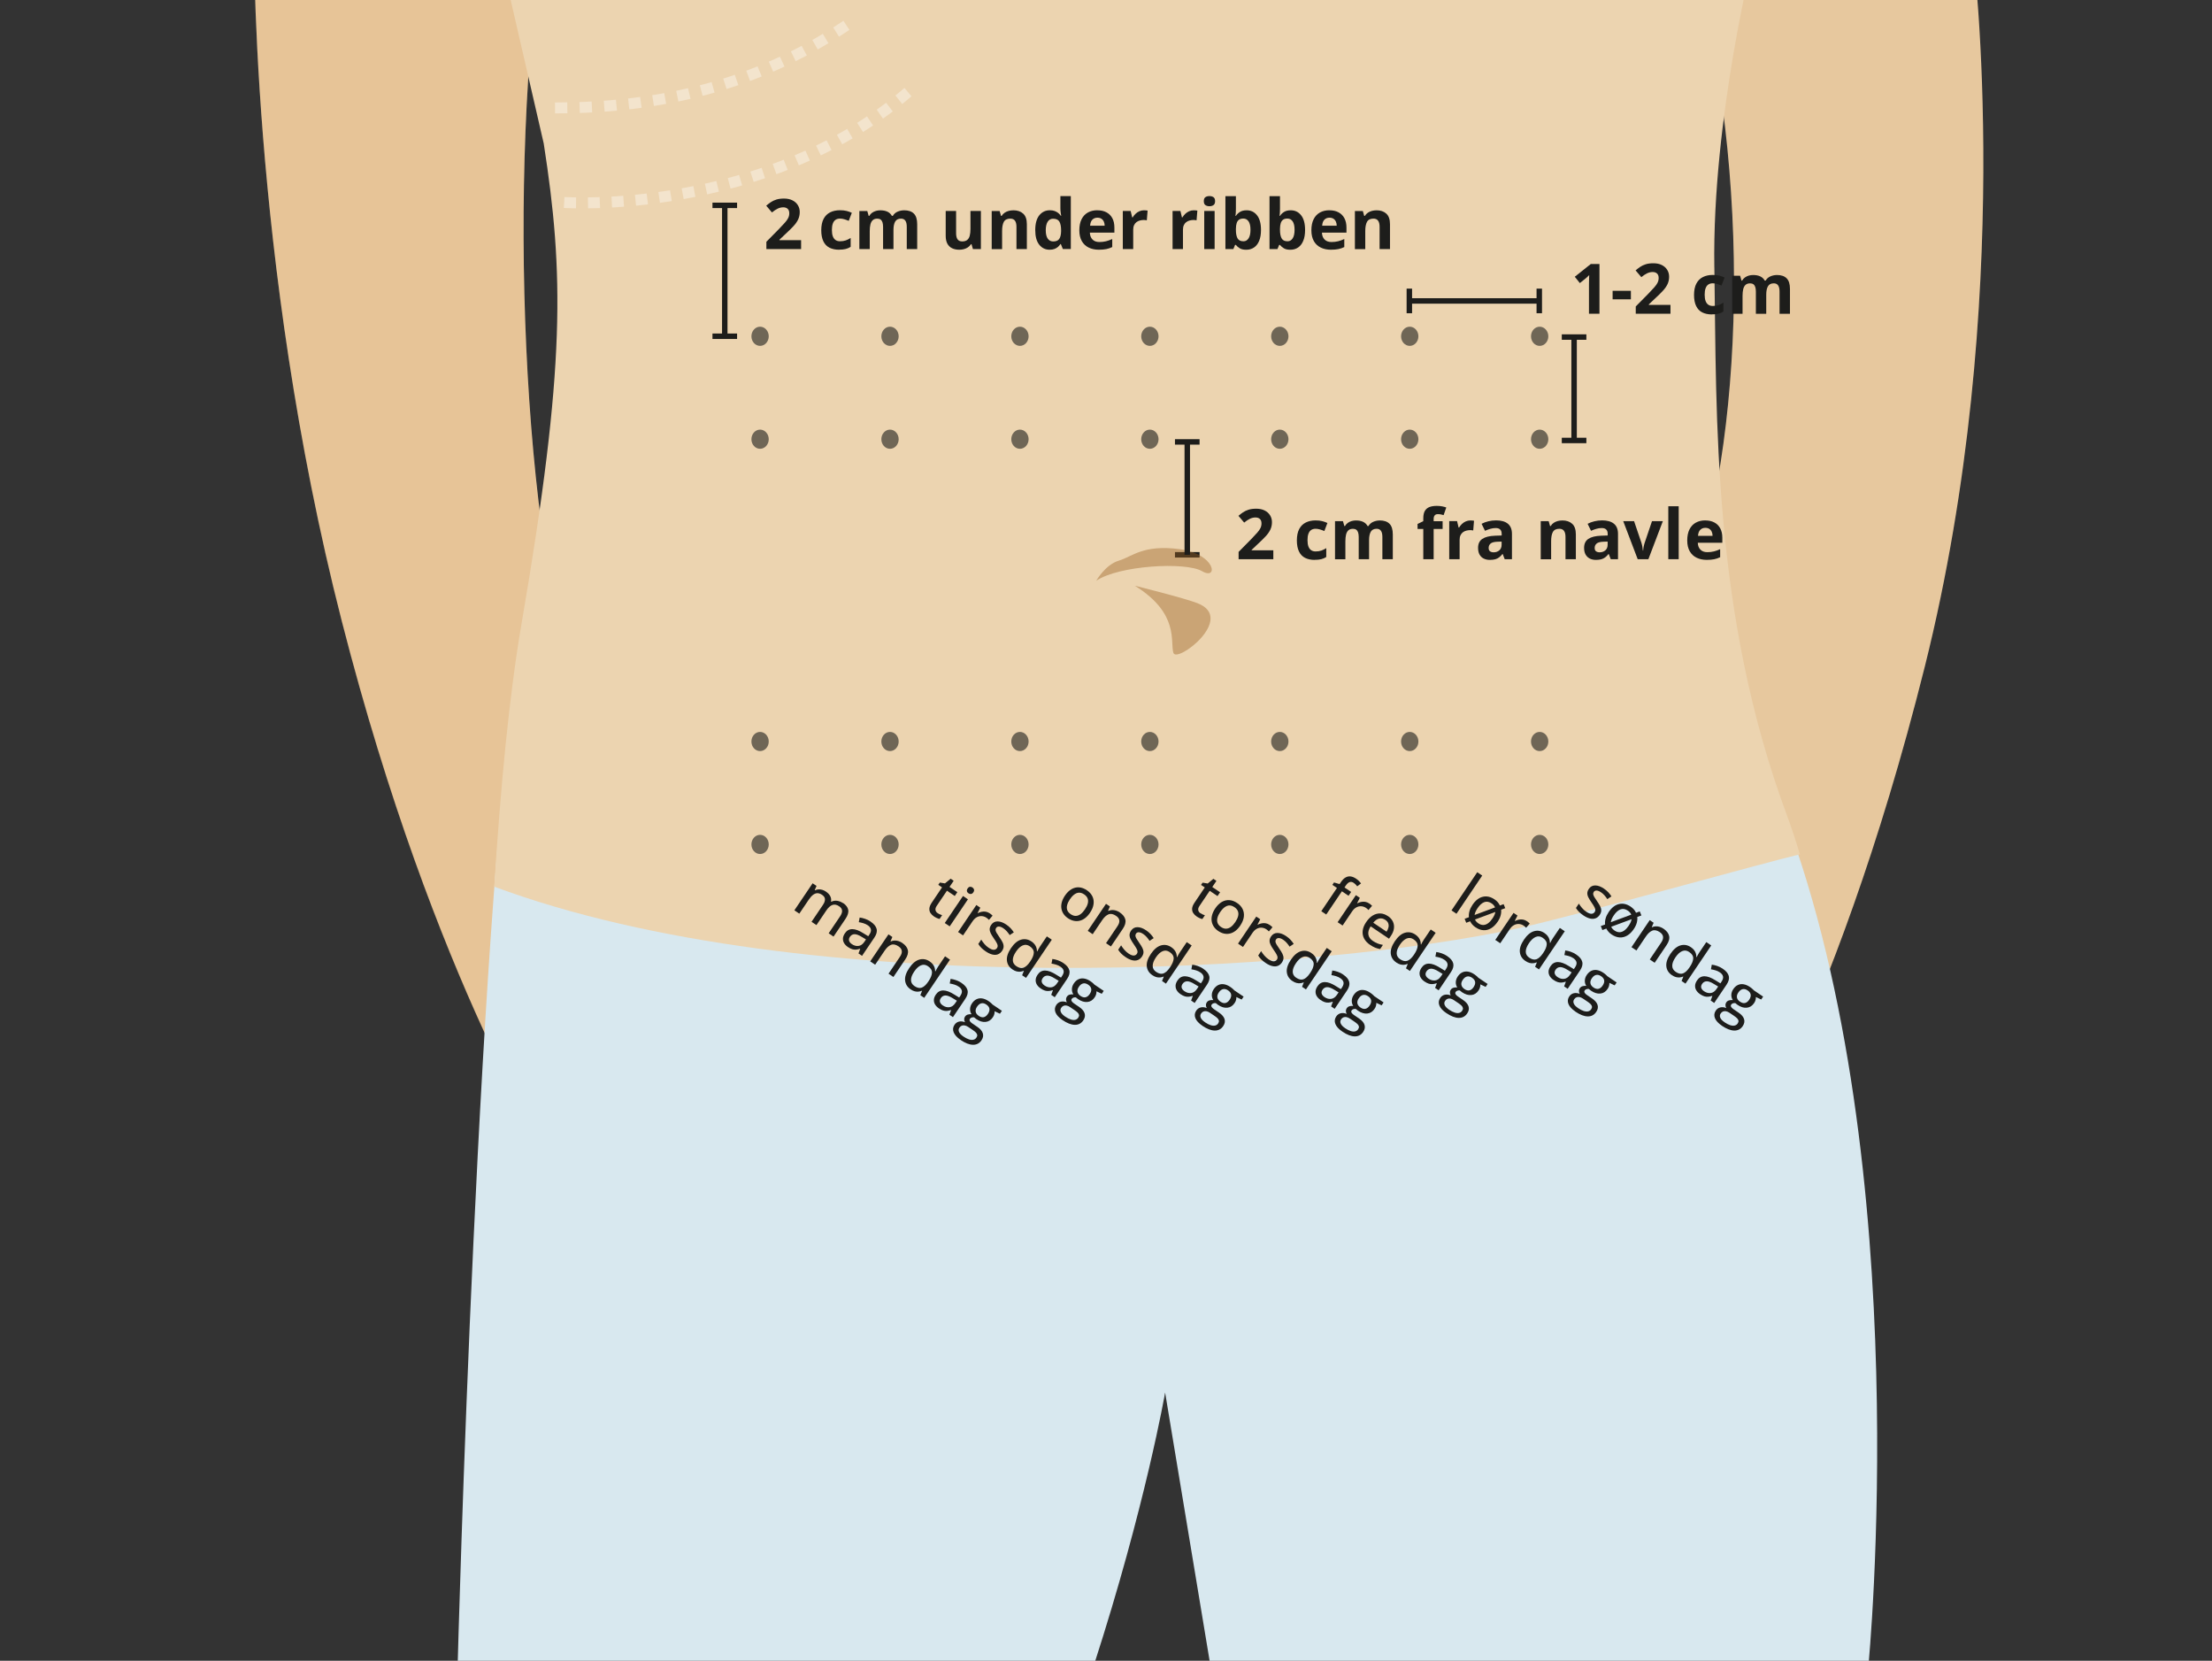 <?xml version="1.0" encoding="UTF-8"?><svg xmlns="http://www.w3.org/2000/svg" xmlns:xlink="http://www.w3.org/1999/xlink" viewBox="0 0 730 548"><rect x="0" y="0" width="730" height="548" fill="#333333" stroke="none"/><defs><clipPath id="clippath"><rect x="174.17" y="-.19" width="115.23" height="38.61" fill="none"/></clipPath><clipPath id="clippath-1"><rect x="177.05" y="22.02" width="132.78" height="47.74" fill="none"/></clipPath><clipPath id="clippath-4"><rect x="367.61" y="100.8" width="23.73" height="14.33" fill="none"/></clipPath><clipPath id="clippath-5"><rect x="496.25" y="100.8" width="23.73" height="14.33" fill="none"/></clipPath><clipPath id="clippath-6"><rect x="410.49" y="100.8" width="23.73" height="14.33" fill="none"/></clipPath><clipPath id="clippath-7"><rect x="453.37" y="100.8" width="23.73" height="14.33" fill="none"/></clipPath><clipPath id="clippath-8"><rect x="324.73" y="100.8" width="23.73" height="14.33" fill="none"/></clipPath><clipPath id="clippath-9"><rect x="238.98" y="100.8" width="23.73" height="14.33" fill="none"/></clipPath><clipPath id="clippath-10"><rect x="281.85" y="100.8" width="23.73" height="14.33" fill="none"/></clipPath><clipPath id="clippath-11"><rect x="367.61" y="134.76" width="23.73" height="14.33" fill="none"/></clipPath><clipPath id="clippath-12"><rect x="496.25" y="134.76" width="23.73" height="14.33" fill="none"/></clipPath><clipPath id="clippath-13"><rect x="410.49" y="134.76" width="23.73" height="14.33" fill="none"/></clipPath><clipPath id="clippath-14"><rect x="453.37" y="134.76" width="23.73" height="14.33" fill="none"/></clipPath><clipPath id="clippath-15"><rect x="324.73" y="134.76" width="23.73" height="14.33" fill="none"/></clipPath><clipPath id="clippath-16"><rect x="238.98" y="134.76" width="23.73" height="14.33" fill="none"/></clipPath><clipPath id="clippath-17"><rect x="281.85" y="134.76" width="23.73" height="14.33" fill="none"/></clipPath><clipPath id="clippath-18"><rect x="367.61" y="234.51" width="23.73" height="14.33" fill="none"/></clipPath><clipPath id="clippath-19"><rect x="496.25" y="234.51" width="23.73" height="14.33" fill="none"/></clipPath><clipPath id="clippath-20"><rect x="410.49" y="234.51" width="23.73" height="14.33" fill="none"/></clipPath><clipPath id="clippath-21"><rect x="453.37" y="234.51" width="23.73" height="14.33" fill="none"/></clipPath><clipPath id="clippath-22"><rect x="324.73" y="234.51" width="23.73" height="14.33" fill="none"/></clipPath><clipPath id="clippath-23"><rect x="238.98" y="234.51" width="23.73" height="14.33" fill="none"/></clipPath><clipPath id="clippath-24"><rect x="281.85" y="234.51" width="23.73" height="14.33" fill="none"/></clipPath><clipPath id="clippath-25"><rect x="367.61" y="268.47" width="23.73" height="14.33" fill="none"/></clipPath><clipPath id="clippath-26"><rect x="496.25" y="268.47" width="23.73" height="14.33" fill="none"/></clipPath><clipPath id="clippath-27"><rect x="410.49" y="268.47" width="23.73" height="14.33" fill="none"/></clipPath><clipPath id="clippath-28"><rect x="453.37" y="268.47" width="23.73" height="14.33" fill="none"/></clipPath><clipPath id="clippath-29"><rect x="324.73" y="268.47" width="23.73" height="14.33" fill="none"/></clipPath><clipPath id="clippath-30"><rect x="238.98" y="268.47" width="23.73" height="14.33" fill="none"/></clipPath><clipPath id="clippath-31"><rect x="281.85" y="268.47" width="23.73" height="14.33" fill="none"/></clipPath></defs><g isolation="isolate"><g id="mave"><path d="M560.35-8.42c18.36,74.99,14.68,160.2-5.5,211.32-20.18,51.13,11.57,194.28,11.57,194.28,0,0,38.53-56.24,68.8-177.24,30.27-121,15.92-235.35,15.92-235.35h-97.62l6.84,6.98Z" fill="#e9cda6"/><path d="M560.35-8.42c18.36,74.99,14.68,160.2-5.5,211.32-20.18,51.13,11.57,194.28,11.57,194.28,0,0,38.53-56.24,68.8-177.24,30.27-121,15.92-235.35,15.92-235.35h-97.62l6.84,6.98Z" fill="#dca663" opacity=".11"/><path d="M179.34-20.9c-12.14,75.59-7.02,201.6,12.16,251.94,19.18,50.34-8.33,153.89-8.33,153.89,0,0-39.68-60.27-70.38-180.04C82.09,85.1,83.84-25,83.84-25l92.16,.75,3.34,3.35Z" fill="#e9cda6"/><path d="M179.34-20.65c-12.14,75.59-7.02,201.6,12.16,251.94,19.18,50.34-8.33,153.89-8.33,153.89,0,0-39.68-60.27-70.38-180.04C82.09,85.35,83.84-24.75,83.84-24.75l92.16,.75,3.34,3.35Z" fill="#dca663" opacity=".21"/><path d="M588.84,268.9c-25.03-66.33-23.13-131.22-23.9-180.65-.77-49.42,6.94-83.51,6.94-83.51l-396.87,.25,11,42c7.44,43.03,1.1,73.63-13.55,158.84s-21.43,343.79-21.43,343.79h209.92c17.09-52.76,23.56-90.12,23.56-90.12l14.95,90.12h217.15s16.13-164.46-27.76-280.73Z" fill="#d8e8ef"/><path d="M565.76,88.25c-.77-49.42,13.24-104.25,13.24-104.25L163-24l16.44,71.35c6.61,42.52,7.33,73.28-7.33,158.49-4.12,23.99-6.96,54.36-9,86.74,103.14,38.32,270.6,28.59,338.65,13.55,18.93-4.18,80.25-21.42,92.23-24.23-1.36-4.55-2.8-8.9-4.32-13-24.68-66.46-23.13-131.22-23.9-180.65" fill="#ecd4b0"/><g opacity=".36"><g clip-path="url(#clippath)"><path d="M183.17,35.62c33.87,0,66.2-7.09,96.23-27.31" fill="none" stroke="#fff" stroke-dasharray="0 0 4.06 4.06" stroke-width="3.61"/></g></g><g opacity=".36"><g clip-path="url(#clippath-1)"><path d="M186.18,66.81s65.91,4.54,113.48-36.42" fill="none" stroke="#fff" stroke-dasharray="0 0 3.93 3.93" stroke-width="3.61"/></g></g><g opacity=".6"><g clip-path="url(#clippath-4)"><path d="M379.48,114.13c1.58,0,2.86-1.42,2.86-3.16s-1.28-3.17-2.86-3.17-2.86,1.42-2.86,3.17,1.28,3.16,2.86,3.16" fill="#1d1d1b"/></g></g><g opacity=".6"><g clip-path="url(#clippath-5)"><path d="M508.12,114.13c1.58,0,2.86-1.42,2.86-3.16s-1.28-3.17-2.86-3.17-2.86,1.42-2.86,3.17,1.28,3.16,2.86,3.16" fill="#1d1d1b"/></g></g><g opacity=".6"><g clip-path="url(#clippath-6)"><path d="M422.36,114.13c1.58,0,2.86-1.42,2.86-3.16s-1.28-3.17-2.86-3.17-2.86,1.42-2.86,3.17,1.28,3.16,2.86,3.16" fill="#1d1d1b"/></g></g><g opacity=".6"><g clip-path="url(#clippath-7)"><path d="M465.24,114.13c1.58,0,2.86-1.42,2.86-3.16s-1.28-3.17-2.86-3.17-2.86,1.42-2.86,3.17,1.28,3.16,2.86,3.16" fill="#1d1d1b"/></g></g><g opacity=".6"><g clip-path="url(#clippath-8)"><path d="M336.6,114.13c1.58,0,2.86-1.42,2.86-3.16s-1.28-3.17-2.86-3.17-2.86,1.42-2.86,3.17,1.28,3.16,2.86,3.16" fill="#1d1d1b"/></g></g><g opacity=".6"><g clip-path="url(#clippath-9)"><path d="M250.84,114.13c1.58,0,2.86-1.42,2.86-3.16s-1.28-3.17-2.86-3.17-2.86,1.42-2.86,3.17,1.28,3.16,2.86,3.16" fill="#1d1d1b"/></g></g><g opacity=".6"><g clip-path="url(#clippath-10)"><path d="M293.72,114.13c1.58,0,2.86-1.42,2.86-3.16s-1.28-3.17-2.86-3.17-2.86,1.42-2.86,3.17,1.28,3.16,2.86,3.16" fill="#1d1d1b"/></g></g><g opacity=".6"><g clip-path="url(#clippath-11)"><path d="M379.48,148.09c1.58,0,2.86-1.42,2.86-3.16s-1.28-3.17-2.86-3.17-2.86,1.42-2.86,3.17,1.28,3.16,2.86,3.16" fill="#1d1d1b"/></g></g><g opacity=".6"><g clip-path="url(#clippath-12)"><path d="M508.12,148.09c1.58,0,2.86-1.42,2.86-3.16s-1.28-3.17-2.86-3.17-2.86,1.42-2.86,3.17,1.28,3.16,2.86,3.16" fill="#1d1d1b"/></g></g><g opacity=".6"><g clip-path="url(#clippath-13)"><path d="M422.36,148.09c1.58,0,2.86-1.42,2.86-3.16s-1.28-3.17-2.86-3.17-2.86,1.42-2.86,3.17,1.28,3.16,2.86,3.16" fill="#1d1d1b"/></g></g><g opacity=".6"><g clip-path="url(#clippath-14)"><path d="M465.24,148.09c1.58,0,2.86-1.42,2.86-3.16s-1.28-3.17-2.86-3.17-2.86,1.42-2.86,3.17,1.28,3.16,2.86,3.16" fill="#1d1d1b"/></g></g><g opacity=".6"><g clip-path="url(#clippath-15)"><path d="M336.6,148.09c1.58,0,2.86-1.42,2.86-3.16s-1.28-3.17-2.86-3.17-2.86,1.42-2.86,3.17,1.28,3.16,2.86,3.16" fill="#1d1d1b"/></g></g><g opacity=".6"><g clip-path="url(#clippath-16)"><path d="M250.84,148.09c1.58,0,2.86-1.42,2.86-3.16s-1.28-3.17-2.86-3.17-2.86,1.42-2.86,3.17,1.28,3.16,2.86,3.16" fill="#1d1d1b"/></g></g><g opacity=".6"><g clip-path="url(#clippath-17)"><path d="M293.72,148.09c1.58,0,2.86-1.42,2.86-3.16s-1.28-3.17-2.86-3.17-2.86,1.42-2.86,3.17,1.28,3.16,2.86,3.16" fill="#1d1d1b"/></g></g><line x1="239.19" y1="67.76" x2="239.19" y2="110.95" fill="none" stroke="#1d1d1b" stroke-width="1.8"/><line x1="235.13" y1="67.76" x2="243.25" y2="67.76" fill="none" stroke="#1d1d1b" stroke-width="1.8"/><line x1="235.13" y1="110.95" x2="243.25" y2="110.95" fill="none" stroke="#1d1d1b" stroke-width="1.8"/><line x1="387.76" y1="145.82" x2="395.88" y2="145.82" fill="none" stroke="#1d1d1b" stroke-width="1.8"/><line x1="387.76" y1="183.07" x2="395.88" y2="183.07" fill="none" stroke="#1d1d1b" stroke-width="1.8"/><g><path d="M264.4,82.18h-11.48v-2.41l4.12-4.17c.83-.85,1.5-1.57,2-2.14,.51-.57,.87-1.09,1.1-1.57,.23-.47,.34-.98,.34-1.52,0-.65-.18-1.14-.54-1.47-.36-.33-.85-.49-1.45-.49-.64,0-1.25,.15-1.85,.44s-1.22,.71-1.88,1.25l-1.89-2.23c.47-.4,.97-.79,1.5-1.15,.53-.36,1.14-.65,1.84-.87,.7-.22,1.54-.33,2.52-.33,1.08,0,2,.19,2.78,.58,.78,.39,1.37,.92,1.79,1.59,.42,.67,.63,1.43,.63,2.27,0,.91-.18,1.73-.54,2.48s-.88,1.49-1.57,2.22c-.68,.73-1.51,1.55-2.48,2.44l-2.11,1.99v.16h7.15v2.92Z" fill="#1d1d1b"/><path d="M276.9,82.4c-1.24,0-2.3-.23-3.18-.68-.88-.45-1.54-1.15-2-2.11s-.69-2.17-.69-3.65,.26-2.79,.78-3.76c.52-.97,1.24-1.68,2.17-2.14,.92-.46,2-.69,3.22-.69,.87,0,1.62,.08,2.25,.25,.63,.17,1.19,.37,1.66,.6l-1.01,2.65c-.54-.22-1.04-.4-1.5-.53-.46-.14-.93-.21-1.39-.21-.6,0-1.1,.14-1.49,.42-.4,.28-.69,.7-.89,1.26s-.29,1.27-.29,2.11,.1,1.52,.31,2.07,.51,.95,.91,1.22c.4,.27,.88,.4,1.45,.4,.71,0,1.34-.1,1.9-.29,.55-.19,1.09-.46,1.62-.8v2.93c-.52,.33-1.07,.57-1.65,.71-.57,.15-1.3,.22-2.17,.22Z" fill="#1d1d1b"/><path d="M298.37,69.39c1.42,0,2.5,.36,3.23,1.1s1.09,1.9,1.09,3.51v8.19h-3.44v-7.33c0-.9-.15-1.58-.46-2.03s-.78-.69-1.43-.69c-.91,0-1.55,.32-1.93,.97-.38,.65-.57,1.57-.57,2.78v6.3h-3.43v-7.33c0-.6-.07-1.1-.2-1.5s-.34-.71-.62-.91-.63-.3-1.07-.3c-.64,0-1.14,.16-1.5,.48-.36,.32-.62,.79-.78,1.4-.15,.62-.23,1.37-.23,2.26v5.91h-3.43v-12.56h2.62l.46,1.61h.19c.25-.43,.57-.79,.96-1.06,.39-.27,.81-.47,1.27-.6s.94-.19,1.42-.19c.92,0,1.7,.15,2.34,.45,.64,.3,1.13,.76,1.48,1.39h.3c.37-.64,.9-1.11,1.59-1.4,.68-.29,1.39-.44,2.12-.44Z" fill="#1d1d1b"/><path d="M323.71,69.62v12.56h-2.63l-.46-1.61h-.18c-.27,.43-.61,.77-1.01,1.04s-.85,.47-1.34,.6-.99,.19-1.52,.19c-.9,0-1.68-.16-2.35-.48-.67-.32-1.18-.81-1.56-1.49-.37-.67-.56-1.55-.56-2.63v-8.19h3.43v7.33c0,.9,.16,1.58,.48,2.03s.83,.69,1.54,.69,1.24-.16,1.64-.48c.4-.32,.68-.79,.84-1.4,.16-.62,.24-1.37,.24-2.26v-5.91h3.43Z" fill="#1d1d1b"/><path d="M334.43,69.39c1.34,0,2.42,.36,3.23,1.1,.82,.73,1.22,1.9,1.22,3.51v8.19h-3.43v-7.33c0-.9-.16-1.58-.49-2.03-.33-.46-.84-.69-1.53-.69-1.05,0-1.76,.36-2.15,1.07s-.57,1.74-.57,3.08v5.91h-3.43v-12.56h2.62l.46,1.61h.19c.27-.43,.6-.79,1.01-1.06,.4-.27,.85-.47,1.34-.6,.49-.13,1-.19,1.52-.19Z" fill="#1d1d1b"/><path d="M346.39,82.4c-1.4,0-2.54-.55-3.42-1.65-.88-1.1-1.32-2.71-1.32-4.83s.45-3.78,1.34-4.88c.89-1.1,2.06-1.66,3.49-1.66,.6,0,1.13,.08,1.58,.25s.85,.39,1.19,.66c.33,.28,.62,.59,.85,.93h.11c-.04-.24-.1-.59-.16-1.06-.06-.47-.1-.95-.1-1.44v-4.02h3.44v17.47h-2.63l-.66-1.63h-.15c-.22,.34-.49,.66-.81,.94-.33,.28-.71,.5-1.16,.67s-.98,.25-1.58,.25Zm1.2-2.73c.94,0,1.6-.28,1.98-.84,.39-.56,.59-1.4,.61-2.52v-.37c0-1.22-.19-2.15-.56-2.8-.37-.65-1.07-.97-2.09-.97-.76,0-1.35,.33-1.77,.98s-.64,1.59-.64,2.82,.22,2.15,.65,2.77c.43,.62,1.04,.93,1.82,.93Z" fill="#1d1d1b"/><path d="M362.15,69.39c1.16,0,2.16,.22,3,.67,.84,.45,1.49,1.09,1.94,1.94,.46,.85,.68,1.88,.68,3.1v1.66h-8.1c.04,.97,.33,1.72,.87,2.27,.54,.55,1.3,.83,2.26,.83,.8,0,1.53-.08,2.2-.25s1.35-.41,2.06-.74v2.65c-.62,.31-1.27,.53-1.95,.67-.68,.14-1.5,.21-2.46,.21-1.26,0-2.37-.23-3.34-.7-.97-.46-1.73-1.17-2.28-2.12-.55-.95-.83-2.15-.83-3.59s.25-2.69,.75-3.67c.5-.98,1.19-1.71,2.08-2.2,.89-.49,1.93-.74,3.11-.74Zm.02,2.44c-.67,0-1.22,.21-1.66,.64-.44,.43-.69,1.1-.76,2.01h4.81c0-.51-.1-.96-.28-1.36-.18-.4-.44-.71-.79-.94-.35-.23-.79-.35-1.33-.35Z" fill="#1d1d1b"/><path d="M377.57,69.39c.17,0,.37,0,.6,.03,.23,.02,.41,.04,.56,.07l-.26,3.21c-.11-.04-.27-.07-.48-.08-.21-.02-.38-.03-.53-.03-.44,0-.87,.06-1.29,.17-.42,.11-.79,.29-1.12,.54-.33,.25-.59,.58-.78,.99-.19,.41-.29,.91-.29,1.5v6.39h-3.43v-12.56h2.59l.5,2.11h.17c.25-.43,.56-.82,.93-1.17,.37-.36,.79-.64,1.27-.85,.48-.21,.99-.32,1.54-.32Z" fill="#1d1d1b"/><path d="M393.99,69.39c.17,0,.37,0,.6,.03,.23,.02,.41,.04,.56,.07l-.26,3.21c-.11-.04-.27-.07-.48-.08-.21-.02-.38-.03-.53-.03-.44,0-.87,.06-1.29,.17-.42,.11-.79,.29-1.12,.54-.33,.25-.59,.58-.78,.99-.19,.41-.29,.91-.29,1.5v6.39h-3.43v-12.56h2.59l.5,2.11h.17c.25-.43,.56-.82,.93-1.17,.37-.36,.79-.64,1.27-.85,.48-.21,.99-.32,1.54-.32Z" fill="#1d1d1b"/><path d="M399.14,64.7c.51,0,.95,.12,1.31,.35,.37,.24,.55,.68,.55,1.32s-.18,1.08-.55,1.32c-.37,.24-.8,.36-1.31,.36s-.96-.12-1.32-.36c-.36-.24-.54-.68-.54-1.32s.18-1.08,.54-1.32c.36-.24,.8-.35,1.32-.35Zm1.71,4.92v12.56h-3.43v-12.56h3.43Z" fill="#1d1d1b"/><path d="M407.87,64.7v4.07c0,.47-.01,.94-.04,1.4s-.06,.82-.1,1.08h.13c.33-.52,.78-.96,1.35-1.32,.57-.36,1.31-.54,2.21-.54,1.41,0,2.55,.55,3.42,1.65s1.31,2.71,1.31,4.84c0,1.43-.2,2.63-.61,3.6-.4,.97-.97,1.7-1.7,2.19-.73,.49-1.57,.74-2.53,.74s-1.65-.16-2.18-.49c-.53-.33-.96-.7-1.29-1.11h-.24l-.57,1.38h-2.62v-17.47h3.42Zm2.46,7.42c-.6,0-1.07,.12-1.43,.37-.35,.25-.61,.62-.77,1.11-.16,.49-.25,1.12-.26,1.88v.37c0,1.22,.18,2.15,.54,2.8,.36,.65,1.01,.97,1.97,.97,.7,0,1.26-.33,1.68-.98,.42-.65,.62-1.59,.62-2.82s-.21-2.15-.63-2.77c-.42-.62-.99-.93-1.72-.93Z" fill="#1d1d1b"/><path d="M422.42,64.7v4.07c0,.47-.01,.94-.04,1.4s-.06,.82-.1,1.08h.13c.33-.52,.78-.96,1.35-1.32,.57-.36,1.31-.54,2.21-.54,1.41,0,2.55,.55,3.42,1.65s1.31,2.71,1.31,4.84c0,1.43-.2,2.63-.61,3.6-.4,.97-.97,1.7-1.7,2.19-.73,.49-1.57,.74-2.53,.74s-1.65-.16-2.18-.49c-.53-.33-.96-.7-1.29-1.11h-.24l-.57,1.38h-2.62v-17.47h3.42Zm2.46,7.42c-.6,0-1.07,.12-1.43,.37-.35,.25-.61,.62-.77,1.11-.16,.49-.25,1.12-.26,1.88v.37c0,1.22,.18,2.15,.54,2.8,.36,.65,1.01,.97,1.97,.97,.7,0,1.26-.33,1.68-.98,.42-.65,.62-1.59,.62-2.82s-.21-2.15-.63-2.77c-.42-.62-.99-.93-1.72-.93Z" fill="#1d1d1b"/><path d="M438.73,69.39c1.16,0,2.16,.22,3,.67,.84,.45,1.49,1.09,1.94,1.94,.46,.85,.69,1.88,.69,3.1v1.66h-8.1c.04,.97,.33,1.72,.87,2.27,.54,.55,1.3,.83,2.26,.83,.8,0,1.53-.08,2.2-.25,.67-.16,1.35-.41,2.05-.74v2.65c-.62,.31-1.27,.53-1.95,.67s-1.5,.21-2.46,.21c-1.26,0-2.37-.23-3.34-.7-.97-.46-1.73-1.17-2.28-2.12-.55-.95-.83-2.15-.83-3.59s.25-2.69,.75-3.67c.5-.98,1.19-1.71,2.08-2.2,.89-.49,1.93-.74,3.11-.74Zm.02,2.44c-.67,0-1.22,.21-1.66,.64-.44,.43-.69,1.1-.76,2.01h4.81c0-.51-.1-.96-.28-1.36s-.44-.71-.79-.94c-.35-.23-.79-.35-1.33-.35Z" fill="#1d1d1b"/><path d="M454.27,69.39c1.34,0,2.42,.36,3.23,1.1,.82,.73,1.22,1.9,1.22,3.51v8.19h-3.43v-7.33c0-.9-.16-1.58-.49-2.03-.33-.46-.84-.69-1.53-.69-1.05,0-1.76,.36-2.14,1.07s-.57,1.74-.57,3.08v5.91h-3.42v-12.56h2.62l.46,1.61h.19c.27-.43,.6-.79,1.01-1.06,.4-.27,.85-.47,1.34-.6s1-.19,1.52-.19Z" fill="#1d1d1b"/></g><g><path d="M420.24,184.52h-11.48v-2.41l4.12-4.17c.83-.85,1.5-1.57,2-2.14,.51-.57,.87-1.09,1.1-1.57s.34-.98,.34-1.52c0-.65-.18-1.14-.54-1.47-.36-.33-.85-.49-1.45-.49-.64,0-1.25,.15-1.85,.44-.6,.29-1.22,.71-1.88,1.25l-1.89-2.23c.47-.4,.97-.79,1.5-1.15,.53-.36,1.14-.65,1.84-.87,.7-.22,1.54-.33,2.52-.33,1.08,0,2,.19,2.78,.58,.78,.39,1.37,.92,1.79,1.59,.42,.67,.63,1.43,.63,2.27,0,.91-.18,1.73-.54,2.48s-.88,1.49-1.57,2.22c-.68,.73-1.51,1.55-2.48,2.44l-2.11,1.99v.16h7.15v2.92Z" fill="#1d1d1b"/><path d="M433.86,184.75c-1.24,0-2.3-.23-3.18-.68-.88-.45-1.54-1.15-2-2.11-.46-.95-.69-2.17-.69-3.65s.26-2.79,.78-3.76c.52-.97,1.24-1.68,2.17-2.14s2-.69,3.22-.69c.87,0,1.62,.08,2.25,.25,.63,.17,1.19,.37,1.66,.6l-1.01,2.65c-.54-.22-1.04-.4-1.5-.53-.46-.14-.93-.21-1.39-.21-.6,0-1.1,.14-1.49,.42-.4,.28-.69,.7-.89,1.26-.2,.56-.29,1.27-.29,2.11s.1,1.52,.31,2.07c.21,.55,.51,.95,.91,1.22,.4,.27,.88,.4,1.45,.4,.71,0,1.34-.1,1.9-.29,.55-.19,1.09-.46,1.62-.8v2.93c-.52,.33-1.07,.57-1.65,.71-.57,.15-1.3,.22-2.17,.22Z" fill="#1d1d1b"/><path d="M455.33,171.73c1.42,0,2.5,.36,3.23,1.1s1.09,1.9,1.09,3.51v8.19h-3.44v-7.33c0-.9-.15-1.58-.46-2.03-.31-.46-.78-.69-1.43-.69-.91,0-1.55,.32-1.93,.97-.38,.65-.57,1.57-.57,2.78v6.3h-3.42v-7.33c0-.6-.07-1.1-.2-1.5s-.34-.71-.62-.91c-.28-.2-.63-.3-1.07-.3-.64,0-1.14,.16-1.5,.48-.36,.32-.62,.79-.78,1.4-.15,.62-.23,1.37-.23,2.26v5.91h-3.42v-12.56h2.62l.46,1.61h.19c.25-.43,.58-.79,.96-1.06,.38-.27,.81-.47,1.27-.6,.46-.13,.94-.19,1.42-.19,.92,0,1.7,.15,2.34,.45,.64,.3,1.13,.76,1.48,1.39h.3c.38-.64,.9-1.11,1.59-1.4,.68-.29,1.39-.44,2.12-.44Z" fill="#1d1d1b"/><path d="M476.09,174.54h-2.96v9.98h-3.42v-9.98h-1.89v-1.65l1.89-.92v-.92c0-1.07,.18-1.9,.54-2.5,.36-.59,.88-1.01,1.54-1.26,.66-.24,1.45-.36,2.35-.36,.67,0,1.27,.05,1.82,.16,.55,.11,.99,.23,1.34,.37l-.88,2.52c-.26-.08-.55-.16-.85-.22-.31-.07-.66-.1-1.06-.1-.48,0-.83,.14-1.05,.43-.22,.29-.33,.66-.33,1.11v.79h2.96v2.57Z" fill="#1d1d1b"/><path d="M485.29,171.73c.17,0,.37,0,.6,.03,.23,.02,.41,.04,.56,.07l-.26,3.21c-.11-.04-.27-.07-.48-.08-.21-.02-.38-.03-.53-.03-.44,0-.87,.06-1.29,.17-.42,.11-.79,.29-1.12,.54-.33,.25-.59,.58-.78,.99-.19,.41-.29,.91-.29,1.5v6.39h-3.43v-12.56h2.59l.5,2.11h.17c.25-.43,.56-.82,.93-1.17,.37-.36,.79-.64,1.27-.85,.48-.21,.99-.32,1.54-.32Z" fill="#1d1d1b"/><path d="M493.75,171.71c1.68,0,2.98,.37,3.87,1.1s1.35,1.85,1.35,3.35v8.37h-2.39l-.66-1.71h-.09c-.36,.45-.73,.82-1.1,1.1-.37,.28-.8,.49-1.29,.63-.49,.13-1.08,.2-1.77,.2-.74,0-1.41-.14-1.99-.43-.59-.28-1.05-.72-1.39-1.31-.34-.59-.5-1.33-.5-2.24,0-1.33,.47-2.32,1.4-2.95,.94-.63,2.34-.98,4.21-1.05l2.18-.07v-.55c0-.66-.17-1.14-.52-1.45-.34-.31-.82-.46-1.44-.46s-1.2,.09-1.79,.26-1.17,.39-1.75,.65l-1.13-2.31c.67-.35,1.41-.63,2.24-.83s1.68-.3,2.57-.3Zm1.82,7l-1.33,.04c-1.11,.03-1.88,.23-2.31,.6-.43,.37-.65,.85-.65,1.45,0,.52,.15,.9,.46,1.12,.31,.22,.71,.33,1.2,.33,.73,0,1.35-.22,1.86-.65,.5-.43,.76-1.05,.76-1.85v-1.03Z" fill="#1d1d1b"/><path d="M515.61,171.73c1.34,0,2.42,.36,3.23,1.1,.82,.73,1.22,1.9,1.22,3.51v8.19h-3.42v-7.33c0-.9-.16-1.58-.49-2.03-.33-.46-.84-.69-1.53-.69-1.05,0-1.76,.36-2.15,1.07s-.57,1.74-.57,3.08v5.91h-3.43v-12.56h2.62l.46,1.61h.19c.27-.43,.6-.79,1-1.06s.85-.47,1.34-.6c.49-.13,1-.19,1.52-.19Z" fill="#1d1d1b"/><path d="M528.74,171.71c1.68,0,2.98,.37,3.88,1.1s1.35,1.85,1.35,3.35v8.37h-2.39l-.66-1.71h-.09c-.36,.45-.73,.82-1.1,1.1-.38,.28-.8,.49-1.29,.63-.49,.13-1.08,.2-1.77,.2-.74,0-1.41-.14-1.99-.43s-1.05-.72-1.39-1.31c-.34-.59-.51-1.33-.51-2.24,0-1.33,.47-2.32,1.4-2.95,.94-.63,2.34-.98,4.21-1.05l2.18-.07v-.55c0-.66-.17-1.14-.52-1.45-.34-.31-.82-.46-1.44-.46s-1.2,.09-1.79,.26-1.17,.39-1.75,.65l-1.13-2.31c.67-.35,1.41-.63,2.24-.83,.83-.2,1.68-.3,2.57-.3Zm1.82,7l-1.33,.04c-1.11,.03-1.88,.23-2.31,.6s-.65,.85-.65,1.45c0,.52,.15,.9,.46,1.12,.31,.22,.71,.33,1.2,.33,.73,0,1.35-.22,1.86-.65,.5-.43,.76-1.05,.76-1.85v-1.03Z" fill="#1d1d1b"/><path d="M540.47,184.52l-4.78-12.56h3.58l2.43,7.15c.13,.42,.24,.86,.32,1.33,.08,.46,.13,.88,.16,1.25h.09c.02-.4,.08-.82,.16-1.27,.09-.45,.2-.88,.34-1.3l2.42-7.15h3.58l-4.78,12.56h-3.51Z" fill="#1d1d1b"/><path d="M554,184.52h-3.43v-17.47h3.43v17.47Z" fill="#1d1d1b"/><path d="M562.77,171.73c1.16,0,2.16,.22,3,.67,.84,.45,1.49,1.09,1.94,1.94,.46,.85,.69,1.88,.69,3.1v1.66h-8.1c.04,.97,.33,1.72,.87,2.27,.54,.55,1.3,.83,2.26,.83,.8,0,1.53-.08,2.2-.25,.67-.16,1.35-.41,2.05-.74v2.65c-.62,.31-1.27,.53-1.95,.67s-1.5,.21-2.46,.21c-1.26,0-2.37-.23-3.34-.7-.97-.46-1.73-1.17-2.28-2.12-.55-.95-.83-2.15-.83-3.59s.25-2.69,.75-3.67c.5-.98,1.19-1.71,2.08-2.2,.89-.49,1.93-.74,3.11-.74Zm.02,2.44c-.67,0-1.22,.21-1.66,.64-.44,.43-.69,1.1-.76,2.01h4.81c0-.51-.1-.96-.28-1.36s-.44-.71-.79-.94c-.35-.23-.79-.35-1.33-.35Z" fill="#1d1d1b"/></g><g><g opacity=".6"><g clip-path="url(#clippath-18)"><path d="M379.48,247.84c1.58,0,2.86-1.42,2.86-3.16s-1.28-3.17-2.86-3.17-2.86,1.42-2.86,3.17,1.28,3.16,2.86,3.16" fill="#1d1d1b"/></g></g><g opacity=".6"><g clip-path="url(#clippath-19)"><path d="M508.12,247.84c1.58,0,2.86-1.42,2.86-3.16s-1.28-3.17-2.86-3.17-2.86,1.42-2.86,3.17,1.28,3.16,2.86,3.16" fill="#1d1d1b"/></g></g><g opacity=".6"><g clip-path="url(#clippath-20)"><path d="M422.36,247.84c1.58,0,2.86-1.42,2.86-3.16s-1.28-3.17-2.86-3.17-2.86,1.42-2.86,3.17,1.28,3.16,2.86,3.16" fill="#1d1d1b"/></g></g><g opacity=".6"><g clip-path="url(#clippath-21)"><path d="M465.24,247.84c1.58,0,2.86-1.42,2.86-3.16s-1.28-3.17-2.86-3.17-2.86,1.42-2.86,3.17,1.28,3.16,2.86,3.16" fill="#1d1d1b"/></g></g><g opacity=".6"><g clip-path="url(#clippath-22)"><path d="M336.6,247.84c1.58,0,2.86-1.42,2.86-3.16s-1.28-3.17-2.86-3.17-2.86,1.42-2.86,3.17,1.28,3.16,2.86,3.16" fill="#1d1d1b"/></g></g><g opacity=".6"><g clip-path="url(#clippath-23)"><path d="M250.84,247.84c1.58,0,2.86-1.42,2.86-3.16s-1.28-3.17-2.86-3.17-2.86,1.42-2.86,3.17,1.28,3.16,2.86,3.16" fill="#1d1d1b"/></g></g><g opacity=".6"><g clip-path="url(#clippath-24)"><path d="M293.72,247.84c1.58,0,2.86-1.42,2.86-3.16s-1.28-3.17-2.86-3.17-2.86,1.42-2.86,3.17,1.28,3.16,2.86,3.16" fill="#1d1d1b"/></g></g><g opacity=".6"><g clip-path="url(#clippath-25)"><path d="M379.48,281.8c1.58,0,2.86-1.42,2.86-3.16s-1.28-3.17-2.86-3.17-2.86,1.42-2.86,3.17,1.28,3.16,2.86,3.16" fill="#1d1d1b"/></g></g><g opacity=".6"><g clip-path="url(#clippath-26)"><path d="M508.12,281.8c1.58,0,2.86-1.42,2.86-3.16s-1.28-3.17-2.86-3.17-2.86,1.42-2.86,3.17,1.28,3.16,2.86,3.16" fill="#1d1d1b"/></g></g><g opacity=".6"><g clip-path="url(#clippath-27)"><path d="M422.36,281.8c1.58,0,2.86-1.42,2.86-3.16s-1.28-3.17-2.86-3.17-2.86,1.42-2.86,3.17,1.28,3.16,2.86,3.16" fill="#1d1d1b"/></g></g><g opacity=".6"><g clip-path="url(#clippath-28)"><path d="M465.24,281.8c1.58,0,2.86-1.42,2.86-3.16s-1.28-3.17-2.86-3.17-2.86,1.42-2.86,3.17,1.28,3.16,2.86,3.16" fill="#1d1d1b"/></g></g><g opacity=".6"><g clip-path="url(#clippath-29)"><path d="M336.6,281.8c1.58,0,2.86-1.42,2.86-3.16s-1.28-3.17-2.86-3.17-2.86,1.42-2.86,3.17,1.28,3.16,2.86,3.16" fill="#1d1d1b"/></g></g><g opacity=".6"><g clip-path="url(#clippath-30)"><path d="M250.84,281.8c1.58,0,2.86-1.42,2.86-3.16s-1.28-3.17-2.86-3.17-2.86,1.42-2.86,3.17,1.28,3.16,2.86,3.16" fill="#1d1d1b"/></g></g><g opacity=".6"><g clip-path="url(#clippath-31)"><path d="M293.72,281.8c1.58,0,2.86-1.42,2.86-3.16s-1.28-3.17-2.86-3.17-2.86,1.42-2.86,3.17,1.28,3.16,2.86,3.16" fill="#1d1d1b"/></g></g></g><line x1="465.11" y1="99.3" x2="507.99" y2="99.3" fill="none" stroke="#1d1d1b" stroke-width="1.8"/><line x1="465.11" y1="95.24" x2="465.11" y2="103.36" fill="none" stroke="#1d1d1b" stroke-width="1.8"/><line x1="507.99" y1="95.24" x2="507.99" y2="103.36" fill="none" stroke="#1d1d1b" stroke-width="1.8"/><g><path d="M527.86,103.53h-3.47v-9.5c0-.26,0-.59,.01-.97,0-.39,.02-.78,.03-1.19,.02-.41,.03-.78,.04-1.11-.08,.1-.25,.26-.5,.5-.25,.24-.49,.45-.7,.63l-1.89,1.52-1.67-2.09,5.29-4.21h2.85v16.42Z" fill="#1d1d1b"/><path d="M532.19,98.77v-2.81h6.03v2.81h-6.03Z" fill="#1d1d1b"/><path d="M551.31,103.53h-11.48v-2.41l4.12-4.17c.83-.85,1.5-1.57,2-2.14,.51-.57,.87-1.09,1.1-1.57s.34-.98,.34-1.52c0-.65-.18-1.14-.54-1.47-.36-.33-.85-.49-1.45-.49-.64,0-1.25,.15-1.85,.44-.6,.29-1.22,.71-1.88,1.25l-1.89-2.23c.47-.4,.97-.79,1.5-1.15,.53-.36,1.14-.65,1.84-.87,.7-.22,1.54-.33,2.52-.33,1.08,0,2,.19,2.78,.58,.78,.39,1.37,.92,1.79,1.59,.42,.67,.63,1.43,.63,2.27,0,.91-.18,1.73-.54,2.48s-.88,1.49-1.57,2.22c-.68,.73-1.51,1.55-2.48,2.44l-2.11,1.99v.16h7.15v2.92Z" fill="#1d1d1b"/><path d="M564.93,103.75c-1.24,0-2.3-.23-3.18-.68-.88-.45-1.54-1.15-2-2.11-.46-.95-.69-2.17-.69-3.65s.26-2.79,.78-3.76c.52-.97,1.24-1.68,2.17-2.14s2-.69,3.22-.69c.87,0,1.62,.08,2.25,.25,.63,.17,1.19,.37,1.66,.6l-1.01,2.65c-.54-.22-1.04-.4-1.5-.53-.46-.14-.93-.21-1.39-.21-.6,0-1.1,.14-1.49,.42-.4,.28-.69,.7-.89,1.26-.2,.56-.29,1.27-.29,2.11s.1,1.52,.31,2.07c.21,.55,.51,.95,.91,1.22,.4,.27,.88,.4,1.45,.4,.71,0,1.34-.1,1.9-.29,.55-.19,1.09-.46,1.62-.8v2.93c-.52,.33-1.07,.57-1.65,.71-.57,.15-1.3,.22-2.17,.22Z" fill="#1d1d1b"/><path d="M586.4,90.74c1.42,0,2.5,.36,3.23,1.1s1.09,1.9,1.09,3.51v8.19h-3.44v-7.33c0-.9-.15-1.58-.46-2.03-.31-.46-.78-.69-1.43-.69-.91,0-1.55,.32-1.93,.97-.38,.65-.57,1.57-.57,2.78v6.3h-3.42v-7.33c0-.6-.07-1.1-.2-1.5s-.34-.71-.62-.91c-.28-.2-.63-.3-1.07-.3-.64,0-1.14,.16-1.5,.48-.36,.32-.62,.79-.78,1.4-.15,.62-.23,1.37-.23,2.26v5.91h-3.42v-12.56h2.62l.46,1.61h.19c.25-.43,.58-.79,.96-1.06,.38-.27,.81-.47,1.27-.6,.46-.13,.94-.19,1.42-.19,.92,0,1.7,.15,2.34,.45,.64,.3,1.13,.76,1.48,1.39h.3c.38-.64,.9-1.11,1.59-1.4,.68-.29,1.39-.44,2.12-.44Z" fill="#1d1d1b"/></g><line x1="519.48" y1="111.22" x2="519.48" y2="145.34" fill="none" stroke="#1d1d1b" stroke-width="1.8"/><line x1="515.42" y1="111.22" x2="523.53" y2="111.22" fill="none" stroke="#1d1d1b" stroke-width="1.8"/><line x1="515.42" y1="145.34" x2="523.53" y2="145.34" fill="none" stroke="#1d1d1b" stroke-width="1.8"/><g><path d="M278.21,297.95c.99,.67,1.56,1.43,1.72,2.28,.16,.86-.15,1.85-.91,2.98l-3.94,5.84-1.61-1.09,3.8-5.63c.47-.7,.68-1.33,.63-1.87-.05-.54-.36-1.01-.94-1.4-.81-.55-1.56-.7-2.25-.45-.69,.25-1.35,.84-1.99,1.79l-3.28,4.86-1.62-1.09,3.8-5.63c.32-.47,.52-.9,.59-1.3,.08-.4,.05-.76-.1-1.09-.15-.33-.42-.62-.81-.88-.56-.38-1.08-.55-1.58-.54-.49,.02-.97,.21-1.44,.58-.47,.37-.93,.89-1.39,1.58l-3.1,4.59-1.63-1.1,6.02-8.92,1.29,.87-.6,1.39,.09,.06c.39-.19,.78-.29,1.19-.31,.41-.02,.82,.03,1.22,.15,.41,.12,.8,.31,1.17,.56,.67,.45,1.15,.95,1.45,1.51,.29,.55,.38,1.15,.26,1.79l.1,.07c.62-.31,1.27-.41,1.94-.31,.67,.1,1.29,.35,1.87,.74Z" fill="#1d1d1b"/><path d="M287.32,304.11c1.1,.74,1.76,1.54,1.98,2.4,.22,.86-.03,1.81-.74,2.86l-4.07,6.03-1.17-.79,.56-1.51-.06-.04c-.47,.16-.91,.25-1.32,.29s-.84-.01-1.26-.14c-.43-.13-.89-.37-1.4-.71-.54-.36-.96-.79-1.25-1.26-.29-.48-.42-.99-.4-1.55,.02-.55,.24-1.13,.65-1.74,.61-.91,1.42-1.36,2.44-1.36s2.24,.46,3.68,1.37l1.58,.97,.34-.5c.47-.7,.65-1.29,.53-1.79-.12-.5-.45-.93-1.01-1.31-.46-.31-.94-.54-1.45-.69-.51-.15-1.02-.27-1.53-.35l.28-1.53c.57,.07,1.17,.21,1.8,.43,.64,.22,1.25,.52,1.84,.92Zm-1.52,5.88l-1.29-.78c-1.06-.66-1.9-.97-2.52-.95-.62,.02-1.12,.31-1.49,.85-.32,.47-.41,.92-.28,1.33,.14,.42,.44,.78,.91,1.1,.72,.49,1.46,.69,2.2,.59,.74-.09,1.38-.54,1.92-1.34l.54-.8Z" fill="#1d1d1b"/><path d="M297.76,311.14c1.03,.7,1.65,1.49,1.85,2.38,.2,.89-.08,1.91-.85,3.05l-3.92,5.81-1.61-1.09,3.77-5.59c.48-.71,.69-1.35,.61-1.92-.07-.57-.43-1.07-1.08-1.51-.92-.62-1.75-.79-2.49-.49-.74,.3-1.46,.96-2.15,2l-3.07,4.55-1.63-1.1,6.02-8.92,1.29,.87-.61,1.41,.09,.06c.4-.19,.82-.29,1.25-.3,.43-.01,.86,.05,1.29,.18s.84,.34,1.24,.6Z" fill="#1d1d1b"/><path d="M300.53,326.46c-1.09-.73-1.7-1.71-1.83-2.92-.13-1.21,.32-2.57,1.34-4.09,1.03-1.53,2.15-2.47,3.34-2.81,1.19-.34,2.33-.14,3.43,.6,.46,.31,.82,.64,1.08,1,.26,.36,.45,.72,.56,1.1,.11,.38,.17,.75,.16,1.12l.1,.07c.09-.19,.22-.44,.39-.76s.34-.59,.49-.82l2.29-3.39,1.63,1.1-8.5,12.6-1.29-.87,.57-1.42-.07-.05c-.34,.15-.7,.25-1.1,.29s-.81,.01-1.24-.1c-.43-.11-.88-.32-1.35-.64Zm1.28-1.07c.88,.59,1.67,.76,2.38,.5s1.4-.89,2.08-1.88l.17-.25c.72-1.06,1.09-2,1.13-2.8s-.41-1.52-1.34-2.15c-.76-.51-1.52-.6-2.31-.27-.78,.33-1.53,1.02-2.23,2.07-.7,1.04-1.05,1.96-1.04,2.78,0,.82,.39,1.48,1.16,2Z" fill="#1d1d1b"/><path d="M317.32,324.34c1.1,.74,1.76,1.54,1.98,2.4s-.03,1.81-.74,2.86l-4.07,6.03-1.17-.79,.56-1.51-.06-.04c-.47,.16-.91,.25-1.32,.29-.42,.03-.84-.01-1.26-.14-.43-.13-.89-.37-1.4-.71-.54-.37-.95-.79-1.24-1.26s-.42-.99-.4-1.55c.02-.55,.24-1.13,.65-1.74,.61-.91,1.42-1.36,2.44-1.36s2.24,.46,3.68,1.37l1.58,.97,.34-.5c.47-.7,.65-1.29,.53-1.79-.12-.5-.45-.93-1.01-1.3-.46-.31-.94-.54-1.45-.69-.51-.15-1.02-.27-1.53-.35l.28-1.53c.57,.07,1.17,.21,1.8,.43s1.25,.52,1.84,.92Zm-1.52,5.88l-1.29-.79c-1.06-.66-1.9-.97-2.52-.95-.62,.02-1.12,.31-1.49,.85-.32,.47-.41,.92-.28,1.33s.44,.78,.91,1.1c.72,.49,1.46,.69,2.2,.59,.74-.09,1.38-.54,1.92-1.34l.54-.8Z" fill="#1d1d1b"/><path d="M317.04,343.15c-1.19-.8-1.96-1.64-2.31-2.51s-.25-1.69,.27-2.48c.38-.56,.87-.91,1.48-1.06,.61-.15,1.28-.08,2,.21-.17-.27-.26-.57-.28-.91s.07-.65,.26-.93c.22-.33,.51-.55,.85-.67s.79-.16,1.31-.13c-.34-.51-.5-1.09-.48-1.73,.02-.64,.23-1.27,.64-1.87,.43-.64,.94-1.1,1.52-1.37s1.2-.35,1.88-.24,1.38,.41,2.11,.91c.16,.11,.32,.23,.49,.36,.16,.13,.31,.26,.45,.39,.14,.13,.25,.25,.33,.34l3.08,2.08-.65,.96-1.75-.83c.02,.31-.02,.64-.11,.99-.09,.35-.25,.69-.48,1.02-.61,.91-1.4,1.42-2.38,1.52-.97,.11-2-.2-3.09-.94-.25-.18-.49-.37-.73-.58-.32-.02-.6,0-.82,.09-.23,.08-.41,.22-.55,.43-.11,.16-.14,.32-.1,.49,.04,.17,.14,.34,.31,.52,.17,.18,.4,.37,.68,.56l1.55,1.05c.97,.65,1.58,1.36,1.82,2.12,.24,.76,.1,1.53-.43,2.32-.67,1-1.6,1.49-2.79,1.48-1.18-.01-2.55-.54-4.09-1.58Zm.86-1.15c.7,.47,1.33,.79,1.89,.97,.56,.18,1.05,.21,1.46,.11,.41-.1,.74-.33,.98-.68,.22-.32,.31-.62,.27-.9-.04-.27-.19-.54-.45-.81-.26-.26-.61-.54-1.06-.84l-1.47-.99c-.38-.25-.75-.42-1.11-.49-.36-.07-.69-.05-1,.07-.31,.12-.57,.34-.79,.67-.3,.45-.34,.92-.11,1.42,.23,.5,.69,.99,1.41,1.47Zm5.1-6.79c.6,.4,1.15,.55,1.66,.43,.51-.12,.96-.47,1.36-1.06,.43-.63,.6-1.21,.51-1.73-.09-.52-.43-.98-1.02-1.38-.58-.39-1.13-.52-1.65-.4s-1,.49-1.42,1.12c-.39,.58-.54,1.13-.44,1.65,.09,.52,.43,.98,1.01,1.37Z" fill="#1d1d1b"/></g><g><path d="M309.45,301.31c.23,.16,.48,.29,.75,.41,.26,.12,.51,.21,.72,.26l-.84,1.25c-.24-.04-.53-.14-.87-.29-.34-.15-.67-.33-.99-.54-.49-.33-.87-.71-1.15-1.14-.28-.43-.4-.93-.36-1.49s.3-1.2,.78-1.92l3.4-5.04-1.24-.84,.51-.75,1.7,.27,1.87-1.54,1,.68-1.37,2.02,2.58,1.74-.85,1.26-2.58-1.74-3.38,5.01c-.34,.5-.47,.96-.4,1.37s.31,.75,.72,1.03Z" fill="#1d1d1b"/><path d="M319.44,296.75l-6.02,8.92-1.63-1.1,6.02-8.92,1.63,1.1Zm1.48-3.92c.26,.17,.43,.4,.52,.68,.08,.28,.01,.59-.22,.93-.23,.34-.49,.52-.78,.55-.29,.03-.56-.04-.82-.22-.26-.18-.44-.4-.51-.68-.08-.28,0-.58,.23-.92,.23-.34,.49-.53,.77-.55s.56,.04,.82,.22Z" fill="#1d1d1b"/><path d="M326.62,301.36c.16,.11,.33,.24,.51,.38,.18,.15,.32,.28,.44,.4l-1.19,1.4c-.11-.12-.24-.25-.4-.38s-.31-.25-.45-.35c-.35-.23-.72-.39-1.12-.47-.4-.08-.8-.08-1.21,0s-.79,.26-1.17,.52c-.37,.26-.71,.62-1.02,1.07l-3.18,4.72-1.64-1.1,6.02-8.92,1.31,.88-.89,1.74,.07,.05c.4-.2,.82-.35,1.27-.44,.44-.09,.89-.11,1.34-.03,.45,.07,.88,.25,1.3,.53Z" fill="#1d1d1b"/><path d="M330.73,313.72c-.39,.58-.86,.97-1.41,1.18-.55,.21-1.16,.23-1.84,.06-.67-.17-1.39-.5-2.14-1.01-.63-.42-1.13-.83-1.52-1.23s-.71-.81-.96-1.24l.97-1.44c.27,.46,.61,.93,1.03,1.43,.42,.49,.88,.91,1.38,1.24,.7,.47,1.27,.7,1.73,.69,.46-.01,.82-.21,1.07-.59,.15-.22,.22-.46,.21-.71s-.11-.57-.31-.95c-.2-.38-.51-.87-.94-1.48-.42-.6-.75-1.15-1.01-1.64-.25-.49-.38-.97-.38-1.42,0-.46,.17-.93,.5-1.43,.52-.77,1.23-1.15,2.12-1.14,.89,0,1.85,.36,2.86,1.04,.54,.36,1.01,.76,1.42,1.19,.4,.43,.76,.89,1.07,1.38l-1.37,.9c-.28-.43-.58-.84-.92-1.22s-.72-.72-1.14-1.01c-.56-.38-1.04-.57-1.46-.59-.41-.02-.73,.13-.94,.44-.16,.24-.23,.49-.2,.75,.03,.26,.15,.57,.37,.94,.22,.37,.53,.85,.94,1.43,.41,.57,.73,1.11,.98,1.59s.37,.96,.37,1.43c0,.46-.17,.94-.5,1.44Z" fill="#1d1d1b"/><path d="M334.13,319.88c-1.09-.73-1.7-1.71-1.83-2.92-.13-1.21,.32-2.57,1.34-4.09,1.03-1.53,2.15-2.47,3.34-2.81,1.19-.34,2.33-.14,3.43,.6,.46,.31,.82,.64,1.08,1,.26,.36,.45,.72,.56,1.1,.11,.38,.17,.75,.16,1.12l.1,.07c.09-.19,.22-.44,.39-.76,.18-.32,.34-.59,.49-.82l2.29-3.39,1.63,1.1-8.5,12.6-1.29-.87,.57-1.42-.07-.05c-.34,.15-.7,.25-1.1,.29-.4,.04-.81,0-1.24-.1-.43-.11-.88-.32-1.35-.64Zm1.28-1.07c.88,.59,1.67,.76,2.38,.5s1.4-.89,2.08-1.88l.17-.25c.72-1.06,1.09-2,1.13-2.8s-.41-1.52-1.34-2.15c-.76-.51-1.52-.6-2.31-.27-.78,.33-1.53,1.02-2.23,2.07-.7,1.04-1.05,1.96-1.04,2.78,0,.82,.39,1.48,1.16,2Z" fill="#1d1d1b"/><path d="M350.92,317.77c1.1,.74,1.76,1.54,1.98,2.4,.22,.86-.03,1.81-.74,2.86l-4.07,6.03-1.17-.79,.56-1.51-.06-.04c-.47,.16-.91,.25-1.32,.29s-.84-.01-1.26-.14c-.43-.13-.89-.37-1.4-.71-.54-.36-.95-.79-1.25-1.26-.29-.48-.42-.99-.4-1.55,.02-.55,.24-1.13,.65-1.74,.61-.91,1.42-1.36,2.44-1.36s2.24,.46,3.68,1.37l1.58,.97,.34-.5c.47-.7,.65-1.29,.53-1.79-.12-.49-.45-.93-1.01-1.3-.46-.31-.94-.54-1.45-.69-.51-.15-1.02-.27-1.53-.35l.28-1.53c.57,.07,1.17,.21,1.8,.43,.64,.22,1.25,.52,1.84,.92Zm-1.52,5.88l-1.29-.78c-1.06-.66-1.9-.98-2.52-.95-.62,.02-1.12,.31-1.49,.85-.32,.47-.41,.92-.28,1.33s.44,.78,.91,1.1c.72,.49,1.46,.69,2.2,.59,.74-.09,1.38-.54,1.92-1.34l.54-.8Z" fill="#1d1d1b"/><path d="M350.64,336.58c-1.19-.8-1.96-1.64-2.31-2.51-.34-.87-.25-1.7,.27-2.48,.38-.55,.87-.91,1.48-1.06s1.28-.08,2,.21c-.16-.27-.26-.57-.27-.91-.02-.34,.07-.65,.26-.93,.22-.33,.51-.55,.85-.67,.35-.11,.79-.16,1.31-.13-.34-.51-.5-1.09-.48-1.73,.02-.64,.23-1.27,.64-1.87,.43-.64,.94-1.1,1.52-1.37,.58-.27,1.2-.35,1.88-.24,.67,.11,1.38,.41,2.11,.9,.16,.11,.32,.23,.49,.36,.16,.13,.31,.26,.45,.39,.14,.13,.25,.24,.33,.34l3.08,2.08-.65,.96-1.75-.83c.02,.31-.02,.64-.11,.99-.09,.35-.25,.69-.48,1.02-.61,.91-1.4,1.41-2.38,1.52s-2-.2-3.1-.94c-.25-.18-.49-.37-.73-.58-.32-.02-.6,0-.82,.09-.23,.08-.41,.22-.55,.43-.11,.16-.14,.32-.1,.49,.04,.17,.14,.34,.31,.52,.17,.18,.4,.37,.68,.56l1.55,1.05c.97,.66,1.58,1.36,1.82,2.12,.24,.76,.1,1.53-.43,2.32-.67,1-1.6,1.49-2.79,1.48-1.18-.01-2.55-.54-4.09-1.58Zm.86-1.15c.7,.47,1.33,.79,1.89,.97,.56,.17,1.05,.21,1.46,.11,.41-.1,.74-.33,.98-.68,.22-.32,.31-.62,.27-.9-.04-.27-.19-.54-.45-.8s-.61-.54-1.06-.84l-1.47-.99c-.38-.26-.75-.42-1.11-.49-.36-.07-.69-.05-1,.07-.31,.12-.57,.34-.79,.67-.3,.45-.34,.92-.11,1.42,.23,.5,.69,.99,1.41,1.47Zm5.1-6.79c.6,.4,1.15,.55,1.66,.43s.96-.47,1.36-1.05c.43-.63,.6-1.21,.51-1.73-.09-.52-.43-.98-1.02-1.38-.58-.39-1.13-.52-1.65-.4-.53,.12-1,.49-1.42,1.12-.39,.58-.54,1.13-.44,1.65s.43,.98,1.01,1.37Z" fill="#1d1d1b"/></g><g><path d="M527.96,301.85c-.39,.58-.86,.97-1.41,1.17s-1.16,.23-1.84,.06c-.67-.17-1.39-.5-2.14-1.01-.63-.42-1.13-.83-1.52-1.23-.39-.4-.71-.81-.96-1.24l.97-1.44c.27,.46,.61,.93,1.03,1.43,.42,.49,.88,.91,1.38,1.24,.7,.47,1.27,.7,1.73,.69,.46-.01,.82-.21,1.07-.58,.15-.22,.22-.46,.21-.71,0-.25-.11-.57-.31-.95-.2-.38-.51-.87-.94-1.48-.42-.6-.75-1.15-1.01-1.64s-.38-.97-.38-1.42c0-.46,.17-.93,.5-1.43,.52-.77,1.23-1.15,2.12-1.14,.89,0,1.85,.36,2.86,1.04,.54,.36,1.01,.76,1.42,1.19,.4,.43,.76,.89,1.07,1.38l-1.37,.9c-.28-.43-.58-.84-.92-1.23-.34-.39-.72-.72-1.14-1.01-.56-.38-1.04-.57-1.46-.59-.42-.02-.73,.13-.94,.44-.16,.24-.23,.49-.2,.75,.03,.25,.15,.57,.37,.94,.22,.37,.54,.85,.94,1.43,.41,.57,.73,1.1,.98,1.59,.25,.49,.37,.97,.37,1.43s-.17,.94-.5,1.44Z" fill="#1d1d1b"/><path d="M539.19,306.55c-.66,.98-1.39,1.71-2.2,2.17-.8,.46-1.64,.67-2.51,.61-.87-.06-1.74-.38-2.6-.96-.41-.28-.76-.58-1.05-.91-.29-.33-.52-.68-.71-1.06l-1.31,.49-.52-1.32,1.41-.51c-.07-.64-.01-1.3,.18-1.99s.53-1.39,1.01-2.11c.99-1.47,2.13-2.35,3.41-2.65,1.29-.3,2.57-.01,3.86,.86,.41,.28,.76,.59,1.06,.93s.53,.71,.7,1.1l1.23-.46,.54,1.33-1.36,.5c.07,.62,.01,1.27-.17,1.94-.18,.67-.51,1.36-.98,2.05Zm-6.63-4.47c-.27,.4-.49,.79-.65,1.16-.16,.37-.27,.73-.32,1.07l6.75-2.5c-.09-.25-.23-.48-.42-.7-.18-.22-.42-.43-.7-.62-.85-.58-1.67-.71-2.45-.41-.78,.3-1.52,.97-2.21,2Zm4.96,3.34c.25-.37,.46-.74,.62-1.09,.16-.36,.26-.7,.32-1.02l-6.72,2.49c.09,.23,.22,.46,.41,.67s.41,.41,.68,.59c.57,.38,1.12,.56,1.67,.55,.55-.02,1.07-.21,1.58-.59s.99-.91,1.45-1.59Z" fill="#1d1d1b"/><path d="M548.99,306.45c1.03,.7,1.65,1.49,1.85,2.38,.21,.89-.08,1.91-.85,3.05l-3.92,5.81-1.61-1.09,3.77-5.59c.48-.71,.68-1.35,.61-1.92-.07-.57-.43-1.07-1.08-1.51-.92-.62-1.75-.79-2.49-.49-.74,.3-1.46,.96-2.15,2l-3.07,4.55-1.63-1.1,6.02-8.92,1.29,.87-.61,1.41,.09,.06c.4-.19,.82-.29,1.25-.3,.43-.01,.86,.05,1.29,.18,.43,.14,.84,.34,1.24,.6Z" fill="#1d1d1b"/><path d="M551.75,321.77c-1.09-.73-1.7-1.71-1.83-2.92s.32-2.57,1.34-4.09c1.03-1.53,2.15-2.47,3.34-2.81,1.19-.34,2.33-.14,3.43,.6,.46,.31,.82,.64,1.08,1,.26,.36,.45,.72,.56,1.1,.11,.38,.17,.75,.16,1.12l.1,.07c.09-.19,.22-.44,.39-.76,.18-.32,.34-.59,.5-.82l2.29-3.39,1.63,1.1-8.5,12.6-1.29-.87,.57-1.42-.07-.05c-.34,.15-.7,.25-1.1,.29-.39,.04-.81,0-1.24-.1s-.88-.32-1.35-.64Zm1.28-1.07c.88,.59,1.67,.76,2.38,.5,.71-.26,1.4-.89,2.08-1.88l.17-.25c.72-1.06,1.09-2,1.13-2.8s-.41-1.52-1.34-2.15c-.76-.51-1.52-.6-2.31-.27-.78,.33-1.53,1.02-2.23,2.07-.7,1.04-1.05,1.96-1.04,2.78,0,.82,.39,1.48,1.16,2Z" fill="#1d1d1b"/><path d="M568.55,319.66c1.1,.74,1.76,1.54,1.98,2.4,.21,.86-.03,1.81-.74,2.86l-4.07,6.03-1.17-.79,.56-1.51-.07-.04c-.47,.16-.91,.25-1.32,.29-.42,.03-.84-.01-1.26-.14-.43-.13-.89-.37-1.4-.71-.54-.36-.95-.79-1.25-1.26-.29-.48-.42-.99-.4-1.55,.02-.55,.24-1.13,.65-1.74,.61-.91,1.42-1.36,2.44-1.36s2.24,.46,3.68,1.37l1.58,.97,.34-.5c.47-.7,.64-1.29,.53-1.79-.12-.5-.45-.93-1.01-1.31-.46-.31-.94-.54-1.45-.69-.51-.15-1.02-.27-1.53-.35l.28-1.53c.57,.07,1.17,.21,1.8,.43,.64,.22,1.25,.52,1.83,.92Zm-1.52,5.87l-1.29-.78c-1.06-.66-1.9-.98-2.52-.95-.62,.02-1.12,.31-1.49,.85-.32,.48-.41,.92-.28,1.33,.14,.42,.44,.78,.91,1.1,.72,.49,1.46,.69,2.2,.59,.74-.09,1.38-.54,1.92-1.34l.54-.8Z" fill="#1d1d1b"/><path d="M568.27,338.47c-1.19-.8-1.96-1.64-2.31-2.51-.34-.87-.25-1.69,.27-2.48,.38-.56,.87-.91,1.48-1.06,.61-.15,1.28-.08,2,.21-.17-.27-.26-.57-.28-.91-.02-.34,.07-.65,.25-.93,.22-.33,.51-.55,.86-.67,.35-.11,.79-.16,1.31-.13-.34-.51-.5-1.09-.48-1.73s.23-1.27,.64-1.87c.43-.64,.94-1.1,1.52-1.37s1.2-.35,1.88-.24c.67,.11,1.38,.41,2.11,.9,.16,.11,.33,.23,.49,.36,.16,.13,.32,.26,.45,.39,.14,.13,.25,.25,.33,.34l3.08,2.08-.65,.96-1.75-.83c.02,.31-.02,.64-.11,.99-.09,.35-.25,.69-.48,1.02-.61,.91-1.4,1.41-2.38,1.52s-2-.2-3.09-.94c-.25-.18-.49-.37-.73-.58-.32-.02-.6,0-.82,.09-.23,.08-.41,.22-.55,.43-.11,.16-.14,.32-.1,.49,.04,.17,.14,.34,.31,.52,.17,.18,.4,.37,.68,.56l1.55,1.05c.97,.66,1.58,1.36,1.82,2.12,.24,.76,.1,1.53-.43,2.32-.67,1-1.6,1.49-2.79,1.48-1.18-.01-2.55-.54-4.09-1.58Zm.86-1.15c.7,.47,1.33,.79,1.89,.97,.56,.17,1.05,.21,1.46,.11,.41-.1,.74-.33,.98-.68,.22-.32,.31-.62,.27-.9-.04-.27-.19-.54-.45-.81-.26-.26-.61-.54-1.06-.84l-1.47-.99c-.38-.25-.75-.42-1.11-.49-.36-.07-.69-.05-1,.07-.31,.12-.57,.34-.79,.67-.3,.45-.34,.92-.11,1.42,.22,.5,.69,.99,1.41,1.47Zm5.1-6.79c.6,.4,1.15,.55,1.66,.43,.51-.12,.96-.47,1.36-1.05,.43-.63,.59-1.21,.51-1.73-.09-.52-.43-.98-1.02-1.38-.58-.39-1.13-.52-1.65-.4-.52,.12-1,.49-1.42,1.12-.39,.58-.54,1.13-.44,1.65,.09,.52,.43,.98,1.01,1.37Z" fill="#1d1d1b"/></g><g><path d="M359.74,301.16c-.49,.73-1.03,1.32-1.61,1.77s-1.19,.74-1.82,.89c-.63,.15-1.27,.16-1.93,.02-.65-.14-1.3-.42-1.95-.86-.6-.41-1.09-.89-1.45-1.43-.36-.55-.6-1.14-.7-1.79-.1-.64-.06-1.32,.13-2.03s.53-1.43,1.02-2.17c.66-.98,1.39-1.7,2.19-2.16,.8-.46,1.63-.66,2.5-.6,.87,.06,1.73,.38,2.59,.97,.82,.55,1.42,1.22,1.8,2,.38,.78,.51,1.63,.39,2.55-.12,.92-.5,1.87-1.16,2.84Zm-6.63-4.47c-.46,.69-.77,1.33-.93,1.95-.16,.61-.14,1.17,.04,1.68,.19,.51,.57,.96,1.15,1.35,.57,.38,1.12,.56,1.67,.55,.55-.02,1.07-.21,1.58-.59,.51-.38,.99-.91,1.45-1.59,.46-.68,.77-1.32,.92-1.92s.14-1.16-.05-1.66c-.19-.5-.58-.95-1.16-1.35-.85-.58-1.67-.71-2.45-.41-.78,.3-1.52,.97-2.21,2Z" fill="#1d1d1b"/><path d="M369.54,301.07c1.03,.7,1.65,1.49,1.85,2.38,.2,.89-.08,1.91-.85,3.05l-3.92,5.81-1.61-1.09,3.77-5.59c.48-.71,.69-1.35,.62-1.92-.07-.57-.43-1.07-1.08-1.51-.92-.62-1.75-.79-2.49-.49-.74,.3-1.46,.96-2.15,2l-3.07,4.55-1.63-1.1,6.02-8.92,1.29,.87-.61,1.41,.09,.06c.4-.18,.82-.29,1.25-.3,.43-.01,.86,.05,1.29,.18,.43,.14,.84,.34,1.24,.6Z" fill="#1d1d1b"/><path d="M376.89,315.62c-.39,.58-.86,.97-1.41,1.17s-1.16,.23-1.84,.06c-.67-.17-1.39-.5-2.14-1.01-.63-.42-1.13-.83-1.52-1.23-.39-.4-.71-.81-.96-1.24l.97-1.44c.27,.46,.61,.93,1.03,1.43,.42,.49,.88,.91,1.38,1.25,.7,.47,1.27,.7,1.73,.69,.46-.01,.82-.21,1.07-.58,.15-.22,.22-.46,.21-.71,0-.25-.11-.57-.31-.95s-.51-.87-.94-1.49c-.42-.6-.75-1.15-1.01-1.64s-.38-.97-.38-1.42,.17-.93,.5-1.43c.52-.77,1.23-1.15,2.12-1.14,.89,0,1.85,.36,2.86,1.04,.54,.36,1.01,.76,1.42,1.19,.4,.43,.76,.89,1.07,1.38l-1.37,.9c-.28-.43-.58-.84-.92-1.23-.33-.39-.72-.73-1.14-1.01-.55-.38-1.04-.57-1.46-.59s-.73,.13-.94,.44c-.16,.24-.23,.49-.2,.75,.03,.26,.15,.57,.37,.94,.22,.37,.53,.85,.94,1.43,.41,.57,.73,1.1,.98,1.59,.25,.49,.37,.96,.37,1.43,0,.46-.17,.94-.5,1.44Z" fill="#1d1d1b"/><path d="M380.29,321.78c-1.09-.74-1.7-1.71-1.83-2.92-.13-1.21,.32-2.57,1.34-4.09,1.04-1.53,2.15-2.47,3.34-2.81,1.19-.34,2.33-.14,3.43,.6,.46,.31,.82,.64,1.08,1,.26,.36,.45,.72,.56,1.1,.11,.38,.17,.75,.16,1.12l.1,.07c.09-.19,.22-.44,.39-.76,.18-.32,.34-.59,.5-.82l2.29-3.39,1.63,1.1-8.5,12.6-1.29-.87,.57-1.42-.07-.05c-.34,.15-.7,.25-1.1,.29-.39,.04-.81,.01-1.24-.1-.43-.11-.88-.32-1.35-.64Zm1.28-1.07c.88,.59,1.67,.76,2.38,.5,.71-.26,1.4-.89,2.08-1.88l.17-.25c.72-1.06,1.09-2,1.13-2.8,.04-.8-.41-1.52-1.34-2.14-.76-.51-1.53-.6-2.31-.27-.78,.33-1.53,1.02-2.23,2.07-.7,1.04-1.04,1.96-1.04,2.78,0,.82,.39,1.48,1.16,2Z" fill="#1d1d1b"/><path d="M397.09,319.66c1.1,.74,1.76,1.54,1.98,2.4s-.03,1.81-.74,2.86l-4.07,6.03-1.17-.79,.56-1.51-.07-.04c-.47,.16-.91,.25-1.32,.29-.42,.03-.84-.01-1.26-.14-.43-.13-.89-.37-1.4-.71-.54-.36-.95-.79-1.24-1.26s-.42-.99-.4-1.55c.02-.55,.24-1.13,.65-1.74,.61-.91,1.42-1.36,2.44-1.36,1.01,0,2.24,.46,3.68,1.37l1.58,.97,.34-.5c.47-.7,.65-1.29,.53-1.79-.12-.5-.46-.93-1.01-1.31-.46-.31-.94-.54-1.45-.69-.51-.15-1.02-.27-1.54-.35l.28-1.53c.57,.07,1.17,.21,1.8,.43,.64,.22,1.25,.52,1.84,.92Zm-1.52,5.87l-1.29-.78c-1.06-.66-1.9-.97-2.52-.95-.62,.02-1.12,.31-1.49,.85-.32,.47-.41,.92-.28,1.33,.14,.41,.44,.78,.91,1.1,.72,.49,1.46,.69,2.2,.59,.74-.09,1.38-.54,1.92-1.34l.54-.8Z" fill="#1d1d1b"/><path d="M396.81,338.47c-1.19-.8-1.96-1.64-2.31-2.51-.34-.87-.25-1.69,.28-2.48,.38-.56,.87-.91,1.48-1.06,.61-.15,1.28-.08,2,.21-.17-.27-.26-.57-.28-.91s.07-.65,.25-.93c.22-.33,.51-.55,.86-.67,.35-.11,.79-.16,1.31-.13-.34-.51-.5-1.09-.48-1.73s.23-1.27,.64-1.87c.43-.64,.94-1.1,1.52-1.37,.58-.27,1.2-.35,1.88-.24,.67,.11,1.38,.41,2.11,.91,.16,.11,.33,.23,.49,.36,.16,.13,.32,.26,.45,.39,.14,.13,.25,.24,.33,.34l3.08,2.08-.65,.96-1.75-.83c.02,.31-.02,.64-.11,.98-.09,.35-.25,.69-.48,1.02-.61,.91-1.4,1.42-2.38,1.52-.97,.11-2-.2-3.09-.94-.25-.18-.49-.37-.73-.58-.32-.02-.6,0-.82,.09-.23,.08-.41,.22-.55,.43-.11,.16-.14,.32-.1,.49s.14,.34,.31,.52c.17,.18,.4,.37,.68,.56l1.55,1.05c.97,.66,1.58,1.36,1.82,2.12,.24,.76,.1,1.53-.44,2.32-.67,1-1.6,1.49-2.79,1.48-1.18-.01-2.55-.54-4.09-1.58Zm.86-1.15c.7,.47,1.33,.79,1.89,.97,.56,.17,1.05,.21,1.46,.11s.74-.33,.98-.68c.22-.32,.31-.62,.27-.9-.04-.27-.19-.54-.45-.81-.26-.26-.61-.54-1.06-.84l-1.47-.99c-.38-.26-.75-.42-1.11-.49-.36-.07-.69-.05-1,.07-.31,.12-.57,.34-.79,.67-.3,.45-.34,.92-.11,1.42s.69,.99,1.41,1.47Zm5.1-6.79c.6,.4,1.15,.55,1.66,.43,.51-.12,.96-.47,1.36-1.06,.43-.63,.6-1.21,.51-1.73s-.43-.98-1.02-1.38c-.58-.39-1.13-.52-1.65-.4s-1,.49-1.42,1.12c-.39,.58-.54,1.13-.44,1.65,.09,.52,.43,.98,1.01,1.37Z" fill="#1d1d1b"/></g><g><path d="M396.18,301.33c.23,.16,.48,.29,.74,.42,.27,.12,.51,.21,.72,.26l-.84,1.25c-.24-.04-.53-.14-.87-.29-.34-.15-.67-.33-.99-.55-.49-.33-.87-.71-1.15-1.14-.28-.43-.4-.93-.37-1.49,.04-.56,.3-1.21,.78-1.92l3.4-5.04-1.24-.83,.51-.75,1.7,.28,1.87-1.54,1,.68-1.37,2.02,2.58,1.74-.85,1.25-2.58-1.74-3.38,5.01c-.34,.5-.47,.96-.4,1.37s.31,.75,.72,1.02Z" fill="#1d1d1b"/><path d="M409.34,305.38c-.5,.73-1.03,1.32-1.61,1.77-.58,.45-1.19,.74-1.82,.89-.63,.15-1.28,.16-1.93,.02-.65-.14-1.3-.43-1.95-.86-.6-.41-1.09-.89-1.45-1.43-.37-.55-.6-1.14-.7-1.79-.1-.64-.06-1.32,.13-2.03,.19-.71,.53-1.43,1.02-2.17,.66-.98,1.39-1.7,2.19-2.16,.8-.46,1.63-.66,2.5-.6s1.73,.38,2.59,.97c.82,.55,1.42,1.22,1.79,2s.51,1.63,.39,2.55c-.12,.92-.51,1.87-1.16,2.84Zm-6.63-4.47c-.46,.69-.77,1.33-.93,1.95-.16,.61-.14,1.17,.04,1.68,.19,.51,.57,.96,1.15,1.35,.57,.38,1.12,.57,1.67,.55,.54-.02,1.07-.21,1.58-.59,.51-.38,.99-.91,1.45-1.59,.46-.68,.77-1.32,.92-1.92,.16-.6,.14-1.16-.05-1.66-.19-.5-.58-.95-1.16-1.35-.85-.58-1.67-.71-2.45-.41s-1.52,.97-2.21,2Z" fill="#1d1d1b"/><path d="M418.99,305.18c.16,.11,.33,.24,.51,.38s.32,.28,.44,.4l-1.19,1.4c-.11-.12-.24-.25-.39-.38-.16-.14-.31-.25-.45-.35-.35-.23-.72-.39-1.12-.47-.4-.08-.8-.08-1.21,0-.4,.09-.79,.26-1.17,.52-.37,.26-.71,.62-1.02,1.07l-3.18,4.72-1.64-1.1,6.02-8.92,1.31,.88-.89,1.74,.07,.05c.4-.2,.82-.35,1.27-.44,.44-.09,.89-.1,1.34-.03s.88,.25,1.3,.53Z" fill="#1d1d1b"/><path d="M423.1,317.54c-.39,.58-.86,.97-1.41,1.17-.55,.21-1.16,.23-1.84,.06-.67-.16-1.39-.5-2.14-1.01-.63-.42-1.13-.83-1.52-1.23-.39-.4-.71-.81-.96-1.24l.97-1.44c.27,.45,.61,.93,1.03,1.42,.42,.49,.88,.91,1.38,1.25,.7,.47,1.27,.7,1.73,.69s.82-.21,1.07-.58c.15-.22,.22-.46,.21-.71,0-.25-.11-.57-.31-.95-.2-.38-.51-.88-.94-1.49-.42-.6-.75-1.15-1.01-1.64-.25-.49-.38-.97-.38-1.42,0-.45,.17-.93,.5-1.43,.52-.77,1.23-1.15,2.12-1.14,.89,0,1.85,.36,2.86,1.04,.54,.36,1.01,.76,1.42,1.19s.76,.89,1.07,1.38l-1.37,.9c-.28-.43-.58-.84-.92-1.23-.34-.39-.72-.73-1.14-1.01-.56-.38-1.04-.57-1.46-.59s-.73,.13-.94,.44c-.16,.24-.23,.49-.2,.75,.03,.25,.15,.57,.37,.94s.53,.85,.94,1.43c.41,.57,.73,1.1,.98,1.59,.25,.49,.37,.97,.37,1.43,0,.46-.17,.94-.5,1.44Z" fill="#1d1d1b"/><path d="M426.5,323.7c-1.09-.74-1.7-1.71-1.83-2.92-.13-1.21,.32-2.57,1.34-4.09,1.03-1.53,2.15-2.47,3.34-2.81,1.19-.34,2.33-.14,3.43,.6,.46,.31,.82,.64,1.08,1,.26,.36,.45,.72,.56,1.1,.11,.38,.17,.75,.16,1.12l.1,.06c.09-.18,.22-.44,.39-.76,.18-.32,.34-.59,.5-.82l2.29-3.39,1.63,1.1-8.5,12.6-1.29-.87,.57-1.42-.07-.05c-.34,.15-.7,.25-1.1,.29-.39,.04-.81,.01-1.24-.1-.43-.11-.88-.32-1.35-.64Zm1.28-1.07c.88,.59,1.67,.76,2.38,.5s1.4-.89,2.08-1.88l.17-.25c.72-1.06,1.09-2,1.13-2.8,.04-.8-.41-1.52-1.34-2.14-.76-.51-1.52-.6-2.31-.27-.78,.33-1.53,1.02-2.23,2.07-.7,1.04-1.05,1.96-1.04,2.78s.39,1.49,1.16,2Z" fill="#1d1d1b"/><path d="M443.29,321.59c1.1,.74,1.76,1.54,1.98,2.4,.21,.86-.03,1.81-.74,2.86l-4.07,6.03-1.17-.79,.56-1.51-.06-.04c-.47,.16-.91,.25-1.32,.29-.42,.03-.84-.01-1.26-.15-.43-.13-.89-.37-1.4-.71-.54-.36-.96-.79-1.25-1.26-.29-.48-.42-.99-.4-1.55,.02-.55,.24-1.13,.65-1.74,.61-.91,1.42-1.36,2.44-1.36s2.24,.46,3.68,1.37l1.58,.97,.34-.5c.47-.7,.64-1.29,.53-1.79-.12-.5-.45-.93-1.01-1.31-.46-.31-.94-.54-1.45-.69-.51-.15-1.02-.27-1.53-.35l.28-1.53c.57,.07,1.17,.21,1.8,.43,.64,.22,1.25,.52,1.83,.92Zm-1.52,5.87l-1.29-.78c-1.06-.66-1.9-.97-2.52-.95s-1.12,.31-1.49,.85c-.32,.47-.41,.92-.28,1.33,.14,.41,.44,.78,.91,1.1,.72,.49,1.46,.69,2.2,.59,.74-.09,1.38-.54,1.92-1.34l.54-.8Z" fill="#1d1d1b"/><path d="M443.01,340.4c-1.19-.8-1.96-1.64-2.31-2.51-.35-.87-.25-1.69,.27-2.48,.38-.56,.87-.91,1.48-1.06,.61-.15,1.28-.08,2,.21-.17-.27-.26-.57-.28-.91-.02-.34,.07-.65,.26-.93,.22-.33,.51-.55,.85-.67,.35-.12,.79-.16,1.31-.14-.34-.51-.5-1.09-.48-1.73,.02-.64,.23-1.27,.64-1.87,.43-.64,.94-1.1,1.52-1.37s1.2-.35,1.88-.24c.67,.11,1.38,.41,2.11,.91,.16,.11,.32,.23,.49,.36,.16,.13,.31,.26,.45,.39,.14,.13,.25,.24,.33,.34l3.08,2.07-.65,.96-1.75-.83c.02,.31-.02,.64-.11,.98-.09,.35-.25,.69-.48,1.02-.61,.91-1.4,1.42-2.38,1.53-.97,.11-2.01-.21-3.1-.94-.25-.18-.49-.37-.72-.58-.32-.02-.6,0-.82,.09-.23,.08-.41,.22-.55,.43-.11,.16-.14,.32-.1,.49s.14,.34,.31,.52c.17,.18,.4,.37,.68,.56l1.55,1.05c.97,.66,1.58,1.36,1.82,2.12,.24,.76,.1,1.53-.43,2.32-.67,1-1.6,1.49-2.79,1.48s-2.55-.54-4.09-1.58Zm.86-1.15c.7,.47,1.33,.79,1.89,.97,.56,.17,1.05,.21,1.46,.11,.41-.1,.74-.33,.98-.68,.22-.32,.31-.62,.27-.9-.04-.27-.19-.54-.45-.81-.26-.26-.62-.54-1.06-.84l-1.47-.99c-.38-.25-.75-.42-1.11-.49-.36-.07-.7-.05-1,.07-.31,.12-.57,.34-.79,.67-.3,.45-.34,.92-.11,1.42s.7,.99,1.41,1.47Zm5.1-6.8c.6,.4,1.15,.55,1.66,.43,.51-.12,.96-.47,1.36-1.06,.43-.63,.59-1.21,.51-1.73-.09-.52-.43-.98-1.02-1.38-.58-.39-1.13-.52-1.65-.4-.53,.12-1,.49-1.42,1.12-.39,.58-.54,1.13-.44,1.65,.1,.52,.43,.98,1.01,1.37Z" fill="#1d1d1b"/></g><g><path d="M445.04,295.58l-2.19-1.48-5.17,7.67-1.63-1.1,5.17-7.67-1.51-1.02,.53-.79,1.85,.53,.42-.62c.51-.75,1.03-1.28,1.57-1.57,.54-.3,1.1-.41,1.67-.33,.58,.08,1.18,.33,1.8,.75,.37,.25,.69,.51,.96,.79s.49,.53,.66,.76l-1.26,.96c-.14-.18-.31-.38-.5-.58-.19-.2-.42-.39-.67-.56-.47-.32-.92-.4-1.35-.25-.43,.15-.85,.53-1.26,1.14l-.42,.62,2.19,1.48-.85,1.26Z" fill="#1d1d1b"/><path d="M451.86,298.11c.16,.11,.33,.24,.51,.38,.18,.15,.32,.28,.44,.4l-1.19,1.4c-.11-.12-.24-.25-.39-.38-.16-.14-.31-.25-.45-.35-.35-.23-.72-.39-1.12-.47s-.8-.08-1.21,0c-.4,.09-.79,.26-1.17,.52s-.71,.62-1.02,1.07l-3.18,4.72-1.64-1.1,6.02-8.92,1.31,.88-.89,1.74,.07,.05c.4-.2,.83-.35,1.27-.44,.44-.09,.89-.1,1.34-.03s.88,.25,1.3,.53Z" fill="#1d1d1b"/><path d="M458.03,302.27c.78,.52,1.33,1.14,1.66,1.85,.33,.71,.44,1.46,.33,2.27s-.44,1.62-1,2.44l-.62,.92-6.06-4.08c-.63,.97-.88,1.87-.75,2.7,.13,.83,.63,1.54,1.48,2.11,.57,.38,1.11,.67,1.62,.86s1.08,.34,1.7,.45l-.92,1.37c-.59-.1-1.14-.25-1.65-.46-.51-.21-1.08-.53-1.71-.95-.86-.58-1.5-1.27-1.92-2.05-.42-.78-.58-1.64-.48-2.56,.1-.92,.48-1.88,1.15-2.87,.66-.98,1.39-1.71,2.19-2.19,.8-.48,1.63-.7,2.48-.67,.85,.03,1.68,.32,2.49,.87Zm-.86,1.26c-.66-.44-1.33-.59-2.02-.43s-1.34,.62-1.95,1.37l4.39,2.96c.33-.5,.54-.98,.64-1.45,.1-.47,.07-.92-.09-1.34-.16-.42-.48-.79-.96-1.11Z" fill="#1d1d1b"/><path d="M460.81,317.6c-1.09-.74-1.7-1.71-1.83-2.92-.13-1.21,.32-2.57,1.34-4.09,1.03-1.53,2.15-2.47,3.34-2.81,1.19-.34,2.33-.14,3.43,.6,.46,.31,.82,.64,1.08,1,.26,.36,.45,.72,.56,1.1s.17,.75,.16,1.12l.1,.07c.09-.19,.22-.44,.39-.76,.18-.32,.34-.59,.49-.82l2.29-3.39,1.63,1.1-8.5,12.6-1.29-.87,.57-1.42-.07-.05c-.34,.15-.7,.25-1.1,.29-.39,.04-.81,.01-1.24-.1-.43-.11-.88-.32-1.35-.64Zm1.28-1.07c.88,.59,1.67,.76,2.38,.5s1.4-.89,2.08-1.88l.17-.25c.72-1.06,1.09-2,1.13-2.8,.04-.8-.41-1.52-1.34-2.14-.76-.51-1.52-.6-2.31-.27-.78,.33-1.53,1.02-2.23,2.07-.7,1.04-1.05,1.96-1.04,2.78,0,.82,.39,1.48,1.16,2Z" fill="#1d1d1b"/><path d="M477.61,315.49c1.1,.74,1.76,1.54,1.98,2.4,.21,.86-.03,1.81-.74,2.86l-4.07,6.03-1.17-.79,.56-1.51-.06-.04c-.47,.16-.91,.25-1.32,.29-.41,.03-.84-.01-1.26-.14-.43-.13-.89-.37-1.4-.71-.54-.36-.96-.79-1.25-1.26-.29-.48-.42-.99-.4-1.55,.02-.55,.24-1.13,.65-1.74,.61-.91,1.42-1.36,2.44-1.36,1.01,0,2.24,.46,3.68,1.37l1.58,.97,.34-.5c.47-.7,.65-1.29,.53-1.79-.12-.5-.45-.93-1.01-1.31-.46-.31-.94-.54-1.45-.69-.51-.15-1.02-.27-1.53-.35l.28-1.53c.57,.07,1.17,.21,1.8,.43,.63,.22,1.25,.52,1.83,.92Zm-1.52,5.88l-1.29-.78c-1.06-.66-1.9-.97-2.52-.95-.62,.02-1.12,.31-1.49,.85-.32,.47-.41,.92-.28,1.33s.44,.78,.91,1.1c.72,.49,1.46,.69,2.2,.59,.74-.09,1.38-.54,1.92-1.34l.54-.8Z" fill="#1d1d1b"/><path d="M477.33,334.3c-1.19-.8-1.96-1.64-2.31-2.51-.35-.87-.25-1.69,.27-2.48,.37-.56,.87-.91,1.48-1.06,.61-.15,1.28-.08,2,.21-.16-.27-.26-.57-.28-.91-.02-.34,.07-.65,.26-.93,.22-.33,.51-.55,.86-.67,.35-.11,.79-.16,1.31-.13-.34-.51-.5-1.09-.48-1.73,.02-.64,.23-1.27,.64-1.87,.43-.64,.94-1.1,1.52-1.37,.58-.27,1.2-.35,1.88-.24,.67,.11,1.38,.41,2.11,.91,.16,.11,.32,.23,.49,.36,.16,.13,.31,.26,.45,.39s.25,.24,.33,.34l3.08,2.07-.65,.96-1.75-.83c.02,.31-.02,.64-.11,.98-.09,.35-.25,.69-.48,1.02-.61,.91-1.4,1.42-2.38,1.52-.97,.11-2-.2-3.1-.94-.25-.18-.49-.37-.72-.58-.32-.02-.6,0-.82,.09-.23,.08-.41,.22-.55,.43-.11,.16-.14,.32-.1,.49s.14,.34,.31,.52c.17,.18,.4,.37,.68,.56l1.55,1.05c.97,.66,1.58,1.36,1.82,2.12s.1,1.53-.43,2.32c-.67,1-1.6,1.49-2.79,1.48-1.19-.01-2.55-.54-4.09-1.58Zm.86-1.15c.7,.47,1.33,.79,1.89,.97s1.05,.21,1.46,.11c.41-.1,.74-.33,.98-.68,.22-.32,.31-.62,.27-.9-.04-.27-.19-.54-.45-.81-.26-.26-.62-.54-1.06-.84l-1.47-.99c-.38-.25-.75-.42-1.11-.49-.36-.07-.7-.05-1,.07-.31,.12-.57,.34-.79,.67-.3,.45-.34,.92-.12,1.42,.23,.5,.7,.99,1.41,1.47Zm5.1-6.79c.6,.4,1.15,.55,1.66,.43,.51-.12,.96-.47,1.36-1.06,.43-.63,.59-1.21,.51-1.73-.09-.52-.43-.98-1.02-1.38-.58-.39-1.13-.52-1.65-.4s-1,.49-1.42,1.12c-.39,.58-.54,1.13-.44,1.65,.1,.52,.43,.98,1.01,1.37Z" fill="#1d1d1b"/></g><g><path d="M480.65,301.51l-1.63-1.1,8.5-12.6,1.64,1.1-8.5,12.6Z" fill="#1d1d1b"/><path d="M494.24,304.16c-.66,.98-1.4,1.7-2.2,2.17-.8,.46-1.64,.67-2.51,.61-.87-.06-1.74-.38-2.59-.96-.41-.28-.76-.58-1.05-.91s-.52-.68-.71-1.07l-1.3,.49-.52-1.32,1.41-.51c-.07-.64-.01-1.3,.18-1.99,.19-.69,.53-1.39,1.01-2.11,.99-1.47,2.13-2.35,3.41-2.65,1.29-.3,2.57-.01,3.86,.86,.41,.28,.76,.59,1.06,.93s.53,.71,.7,1.1l1.23-.46,.54,1.33-1.36,.5c.07,.62,.01,1.27-.17,1.94-.18,.67-.51,1.36-.98,2.05Zm-6.63-4.47c-.27,.4-.49,.79-.65,1.16-.16,.37-.27,.73-.32,1.07l6.75-2.5c-.09-.25-.23-.48-.42-.7-.18-.22-.42-.43-.7-.62-.85-.57-1.67-.71-2.45-.41-.78,.3-1.52,.97-2.21,2Zm4.96,3.34c.25-.37,.46-.74,.61-1.09,.16-.36,.27-.7,.32-1.02l-6.72,2.49c.09,.23,.22,.46,.41,.67,.19,.21,.41,.41,.68,.59,.57,.38,1.12,.57,1.67,.55,.54-.02,1.07-.21,1.58-.59,.51-.38,.99-.91,1.45-1.59Z" fill="#1d1d1b"/><path d="M503.89,303.96c.16,.11,.33,.24,.51,.38s.32,.28,.44,.4l-1.19,1.4c-.11-.12-.24-.25-.39-.38-.16-.13-.31-.25-.45-.35-.35-.23-.72-.39-1.12-.47s-.8-.08-1.21,0c-.4,.09-.79,.26-1.17,.52s-.71,.62-1.02,1.07l-3.18,4.72-1.64-1.1,6.02-8.92,1.31,.88-.89,1.74,.07,.05c.4-.2,.82-.35,1.27-.44,.44-.09,.89-.1,1.34-.03,.45,.07,.88,.25,1.3,.53Z" fill="#1d1d1b"/><path d="M503.41,317.09c-1.09-.74-1.7-1.71-1.83-2.92s.32-2.57,1.34-4.09c1.03-1.53,2.15-2.47,3.34-2.81,1.19-.34,2.33-.14,3.43,.6,.46,.31,.82,.64,1.08,1,.26,.36,.45,.72,.56,1.1s.17,.75,.16,1.12l.1,.07c.08-.19,.22-.44,.39-.76,.18-.32,.34-.59,.5-.82l2.29-3.39,1.63,1.1-8.5,12.6-1.29-.87,.57-1.42-.07-.05c-.34,.15-.7,.25-1.1,.29-.4,.04-.81,.01-1.24-.1-.43-.11-.88-.32-1.35-.64Zm1.28-1.07c.88,.59,1.67,.76,2.38,.5,.71-.26,1.4-.89,2.08-1.88l.17-.25c.72-1.06,1.09-2,1.13-2.8,.04-.8-.41-1.52-1.34-2.15-.76-.51-1.52-.6-2.31-.27-.78,.33-1.53,1.02-2.23,2.07-.7,1.04-1.04,1.96-1.04,2.78,0,.82,.39,1.48,1.16,2Z" fill="#1d1d1b"/><path d="M520.2,314.98c1.1,.74,1.76,1.54,1.97,2.4,.22,.86-.03,1.81-.74,2.86l-4.07,6.03-1.17-.79,.56-1.51-.07-.04c-.47,.16-.91,.25-1.32,.29-.42,.03-.84-.02-1.26-.15-.43-.13-.89-.37-1.4-.71-.54-.36-.96-.79-1.25-1.26-.29-.48-.42-.99-.4-1.55,.02-.55,.24-1.13,.65-1.74,.61-.91,1.42-1.36,2.44-1.36,1.01,0,2.24,.46,3.68,1.37l1.58,.97,.34-.5c.47-.7,.65-1.29,.53-1.79s-.46-.93-1.01-1.31c-.46-.31-.94-.54-1.45-.69-.51-.15-1.02-.27-1.53-.35l.28-1.53c.57,.07,1.17,.21,1.8,.43,.64,.22,1.25,.52,1.84,.92Zm-1.52,5.88l-1.29-.79c-1.06-.66-1.9-.97-2.52-.95-.62,.02-1.12,.31-1.49,.85-.32,.47-.41,.92-.28,1.33,.14,.41,.44,.78,.91,1.1,.72,.49,1.46,.69,2.2,.59,.74-.09,1.38-.54,1.92-1.34l.54-.8Z" fill="#1d1d1b"/><path d="M519.92,333.79c-1.19-.8-1.96-1.64-2.31-2.51-.34-.87-.25-1.69,.27-2.48,.38-.55,.87-.91,1.48-1.06,.61-.15,1.28-.08,2,.21-.17-.27-.26-.57-.28-.91-.02-.34,.07-.65,.26-.93,.22-.33,.51-.55,.85-.67,.35-.12,.79-.16,1.31-.13-.34-.51-.5-1.09-.48-1.73s.23-1.27,.64-1.87c.43-.64,.94-1.1,1.52-1.37s1.2-.35,1.88-.24c.67,.11,1.38,.41,2.11,.91,.16,.11,.32,.23,.49,.36,.16,.13,.31,.26,.45,.39,.14,.13,.25,.25,.33,.34l3.08,2.08-.65,.96-1.75-.83c.02,.31-.02,.64-.11,.99-.09,.35-.25,.69-.48,1.02-.61,.91-1.4,1.42-2.38,1.52s-2-.2-3.09-.94c-.25-.18-.49-.37-.73-.58-.32-.02-.6,0-.82,.09-.23,.08-.41,.22-.55,.43-.11,.16-.14,.32-.1,.49,.04,.17,.14,.34,.31,.52,.17,.18,.4,.37,.68,.56l1.55,1.05c.97,.66,1.58,1.36,1.82,2.12,.24,.76,.1,1.53-.44,2.32-.67,1-1.6,1.49-2.79,1.48-1.18-.01-2.55-.54-4.09-1.58Zm.86-1.15c.7,.47,1.33,.79,1.89,.97,.56,.17,1.05,.21,1.46,.11s.74-.33,.98-.68c.22-.32,.31-.62,.27-.9s-.19-.54-.45-.81-.61-.54-1.06-.84l-1.47-.99c-.38-.25-.75-.42-1.11-.49-.36-.07-.69-.05-1,.07-.31,.12-.57,.34-.79,.67-.3,.45-.34,.92-.11,1.42,.22,.5,.69,.99,1.41,1.47Zm5.1-6.79c.6,.4,1.15,.55,1.66,.43s.96-.47,1.36-1.06c.43-.63,.6-1.21,.51-1.73-.09-.52-.43-.98-1.02-1.38-.58-.39-1.13-.52-1.65-.4s-1,.49-1.42,1.12c-.39,.58-.54,1.13-.44,1.65s.43,.98,1.01,1.37Z" fill="#1d1d1b"/></g><path d="M374.54,193.29c14.78,9.17,11.57,18.55,12.7,22.13" fill="#ecd4b0"/><path d="M374.54,193.29c14.78,9.17,11.57,18.55,12.7,22.13,1.13,3.58,20.7-11.37,7.99-16.37-4.37-1.72-20.69-5.77-20.69-5.77" fill="#9b6324" opacity=".42"/><path d="M361.77,191.64c7.44-5.06,29.49-6.33,34.94-3.16,5.44,3.16,4.58-5.7-7.44-7.28-12.03-1.58-15.56,2.45-20.05,3.8-4.49,1.35-7.44,6.64-7.44,6.64" fill="#9b6324" opacity=".42"/><line x1="391.82" y1="145.82" x2="391.82" y2="183.07" fill="none" stroke="#1d1d1b" stroke-width="1.8"/></g></g></svg>